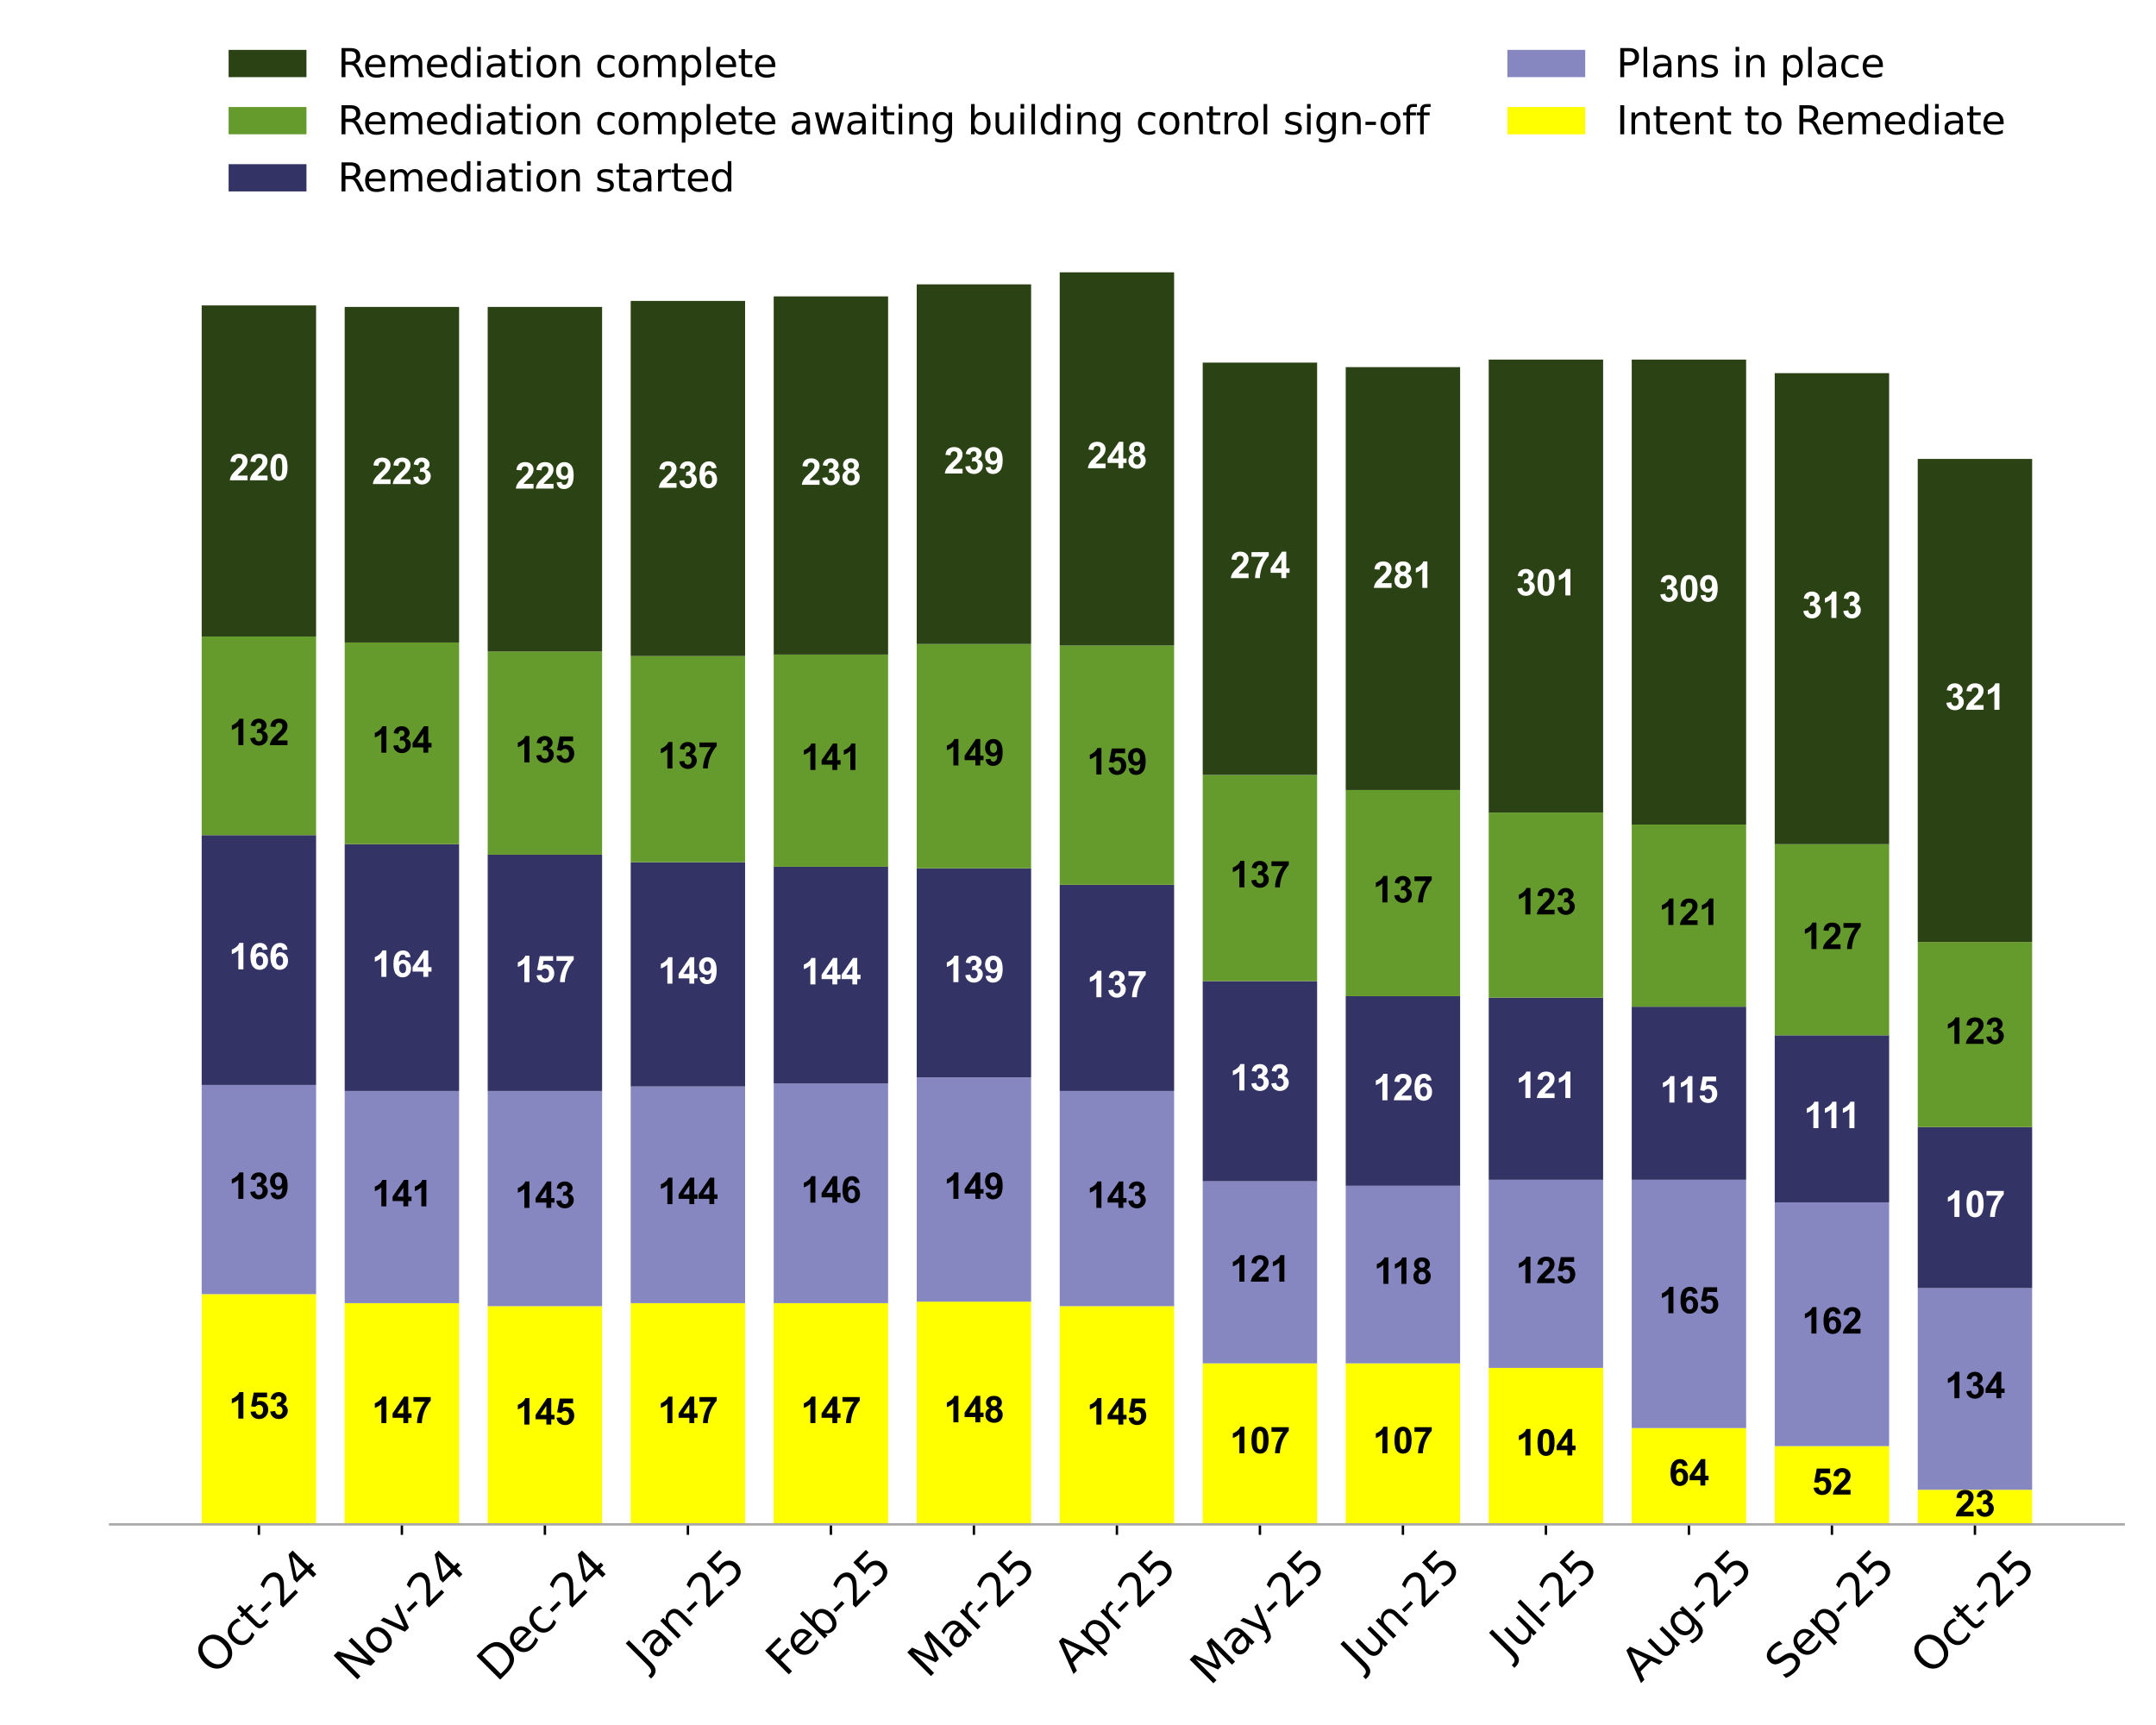 <?xml version="1.0" encoding="utf-8" standalone="no"?>
<!DOCTYPE svg PUBLIC "-//W3C//DTD SVG 1.1//EN"
  "http://www.w3.org/Graphics/SVG/1.1/DTD/svg11.dtd">
<svg xmlns:xlink="http://www.w3.org/1999/xlink" width="720pt" height="576pt" viewBox="0 0 720 576" xmlns="http://www.w3.org/2000/svg" version="1.1">
 <defs>
  <style type="text/css">*{stroke-linejoin: round; stroke-linecap: butt}</style>
 </defs>
 <g id="figure_1">
  <g id="patch_1">
   <path d="M 0 576 
L 720 576 
L 720 0 
L 0 0 
z
" style="fill: #ffffff"/>
  </g>
  <g id="axes_1">
   <g id="patch_2">
    <path d="M 36.79 509.007 
L 709.2 509.007 
L 709.2 70.027 
L 36.79 70.027 
z
" style="fill: #ffffff"/>
   </g>
   <g id="patch_3">
    <path d="M 67.354 509.007 
L 105.559 509.007 
L 105.559 432.125 
L 67.354 432.125 
z
" clip-path="url(#p59e37aa71d)" style="fill: #ffff00"/>
   </g>
   <g id="patch_4">
    <path d="M 115.11 509.007 
L 153.316 509.007 
L 153.316 435.14 
L 115.11 435.14 
z
" clip-path="url(#p59e37aa71d)" style="fill: #ffff00"/>
   </g>
   <g id="patch_5">
    <path d="M 162.867 509.007 
L 201.072 509.007 
L 201.072 436.145 
L 162.867 436.145 
z
" clip-path="url(#p59e37aa71d)" style="fill: #ffff00"/>
   </g>
   <g id="patch_6">
    <path d="M 210.623 509.007 
L 248.828 509.007 
L 248.828 435.14 
L 210.623 435.14 
z
" clip-path="url(#p59e37aa71d)" style="fill: #ffff00"/>
   </g>
   <g id="patch_7">
    <path d="M 258.38 509.007 
L 296.585 509.007 
L 296.585 435.14 
L 258.38 435.14 
z
" clip-path="url(#p59e37aa71d)" style="fill: #ffff00"/>
   </g>
   <g id="patch_8">
    <path d="M 306.136 509.007 
L 344.341 509.007 
L 344.341 434.637 
L 306.136 434.637 
z
" clip-path="url(#p59e37aa71d)" style="fill: #ffff00"/>
   </g>
   <g id="patch_9">
    <path d="M 353.892 509.007 
L 392.098 509.007 
L 392.098 436.145 
L 353.892 436.145 
z
" clip-path="url(#p59e37aa71d)" style="fill: #ffff00"/>
   </g>
   <g id="patch_10">
    <path d="M 401.649 509.007 
L 439.854 509.007 
L 439.854 455.24 
L 401.649 455.24 
z
" clip-path="url(#p59e37aa71d)" style="fill: #ffff00"/>
   </g>
   <g id="patch_11">
    <path d="M 449.405 509.007 
L 487.61 509.007 
L 487.61 455.24 
L 449.405 455.24 
z
" clip-path="url(#p59e37aa71d)" style="fill: #ffff00"/>
   </g>
   <g id="patch_12">
    <path d="M 497.162 509.007 
L 535.367 509.007 
L 535.367 456.747 
L 497.162 456.747 
z
" clip-path="url(#p59e37aa71d)" style="fill: #ffff00"/>
   </g>
   <g id="patch_13">
    <path d="M 544.918 509.007 
L 583.123 509.007 
L 583.123 476.847 
L 544.918 476.847 
z
" clip-path="url(#p59e37aa71d)" style="fill: #ffff00"/>
   </g>
   <g id="patch_14">
    <path d="M 592.674 509.007 
L 630.88 509.007 
L 630.88 482.877 
L 592.674 482.877 
z
" clip-path="url(#p59e37aa71d)" style="fill: #ffff00"/>
   </g>
   <g id="patch_15">
    <path d="M 640.431 509.007 
L 678.636 509.007 
L 678.636 497.449 
L 640.431 497.449 
z
" clip-path="url(#p59e37aa71d)" style="fill: #ffff00"/>
   </g>
   <g id="patch_16">
    <path d="M 67.354 432.125 
L 105.559 432.125 
L 105.559 362.278 
L 67.354 362.278 
z
" clip-path="url(#p59e37aa71d)" style="fill: #8687c1"/>
   </g>
   <g id="patch_17">
    <path d="M 115.11 435.14 
L 153.316 435.14 
L 153.316 364.288 
L 115.11 364.288 
z
" clip-path="url(#p59e37aa71d)" style="fill: #8687c1"/>
   </g>
   <g id="patch_18">
    <path d="M 162.867 436.145 
L 201.072 436.145 
L 201.072 364.288 
L 162.867 364.288 
z
" clip-path="url(#p59e37aa71d)" style="fill: #8687c1"/>
   </g>
   <g id="patch_19">
    <path d="M 210.623 435.14 
L 248.828 435.14 
L 248.828 362.78 
L 210.623 362.78 
z
" clip-path="url(#p59e37aa71d)" style="fill: #8687c1"/>
   </g>
   <g id="patch_20">
    <path d="M 258.38 435.14 
L 296.585 435.14 
L 296.585 361.775 
L 258.38 361.775 
z
" clip-path="url(#p59e37aa71d)" style="fill: #8687c1"/>
   </g>
   <g id="patch_21">
    <path d="M 306.136 434.637 
L 344.341 434.637 
L 344.341 359.766 
L 306.136 359.766 
z
" clip-path="url(#p59e37aa71d)" style="fill: #8687c1"/>
   </g>
   <g id="patch_22">
    <path d="M 353.892 436.145 
L 392.098 436.145 
L 392.098 364.288 
L 353.892 364.288 
z
" clip-path="url(#p59e37aa71d)" style="fill: #8687c1"/>
   </g>
   <g id="patch_23">
    <path d="M 401.649 455.24 
L 439.854 455.24 
L 439.854 394.438 
L 401.649 394.438 
z
" clip-path="url(#p59e37aa71d)" style="fill: #8687c1"/>
   </g>
   <g id="patch_24">
    <path d="M 449.405 455.24 
L 487.61 455.24 
L 487.61 395.945 
L 449.405 395.945 
z
" clip-path="url(#p59e37aa71d)" style="fill: #8687c1"/>
   </g>
   <g id="patch_25">
    <path d="M 497.162 456.747 
L 535.367 456.747 
L 535.367 393.935 
L 497.162 393.935 
z
" clip-path="url(#p59e37aa71d)" style="fill: #8687c1"/>
   </g>
   <g id="patch_26">
    <path d="M 544.918 476.847 
L 583.123 476.847 
L 583.123 393.935 
L 544.918 393.935 
z
" clip-path="url(#p59e37aa71d)" style="fill: #8687c1"/>
   </g>
   <g id="patch_27">
    <path d="M 592.674 482.877 
L 630.88 482.877 
L 630.88 401.473 
L 592.674 401.473 
z
" clip-path="url(#p59e37aa71d)" style="fill: #8687c1"/>
   </g>
   <g id="patch_28">
    <path d="M 640.431 497.449 
L 678.636 497.449 
L 678.636 430.115 
L 640.431 430.115 
z
" clip-path="url(#p59e37aa71d)" style="fill: #8687c1"/>
   </g>
   <g id="patch_29">
    <path d="M 67.354 362.278 
L 105.559 362.278 
L 105.559 278.864 
L 67.354 278.864 
z
" clip-path="url(#p59e37aa71d)" style="fill: #333366"/>
   </g>
   <g id="patch_30">
    <path d="M 115.11 364.288 
L 153.316 364.288 
L 153.316 281.879 
L 115.11 281.879 
z
" clip-path="url(#p59e37aa71d)" style="fill: #333366"/>
   </g>
   <g id="patch_31">
    <path d="M 162.867 364.288 
L 201.072 364.288 
L 201.072 285.396 
L 162.867 285.396 
z
" clip-path="url(#p59e37aa71d)" style="fill: #333366"/>
   </g>
   <g id="patch_32">
    <path d="M 210.623 362.78 
L 248.828 362.78 
L 248.828 287.909 
L 210.623 287.909 
z
" clip-path="url(#p59e37aa71d)" style="fill: #333366"/>
   </g>
   <g id="patch_33">
    <path d="M 258.38 361.775 
L 296.585 361.775 
L 296.585 289.416 
L 258.38 289.416 
z
" clip-path="url(#p59e37aa71d)" style="fill: #333366"/>
   </g>
   <g id="patch_34">
    <path d="M 306.136 359.766 
L 344.341 359.766 
L 344.341 289.919 
L 306.136 289.919 
z
" clip-path="url(#p59e37aa71d)" style="fill: #333366"/>
   </g>
   <g id="patch_35">
    <path d="M 353.892 364.288 
L 392.098 364.288 
L 392.098 295.446 
L 353.892 295.446 
z
" clip-path="url(#p59e37aa71d)" style="fill: #333366"/>
   </g>
   <g id="patch_36">
    <path d="M 401.649 394.438 
L 439.854 394.438 
L 439.854 327.606 
L 401.649 327.606 
z
" clip-path="url(#p59e37aa71d)" style="fill: #333366"/>
   </g>
   <g id="patch_37">
    <path d="M 449.405 395.945 
L 487.61 395.945 
L 487.61 332.631 
L 449.405 332.631 
z
" clip-path="url(#p59e37aa71d)" style="fill: #333366"/>
   </g>
   <g id="patch_38">
    <path d="M 497.162 393.935 
L 535.367 393.935 
L 535.367 333.133 
L 497.162 333.133 
z
" clip-path="url(#p59e37aa71d)" style="fill: #333366"/>
   </g>
   <g id="patch_39">
    <path d="M 544.918 393.935 
L 583.123 393.935 
L 583.123 336.148 
L 544.918 336.148 
z
" clip-path="url(#p59e37aa71d)" style="fill: #333366"/>
   </g>
   <g id="patch_40">
    <path d="M 592.674 401.473 
L 630.88 401.473 
L 630.88 345.696 
L 592.674 345.696 
z
" clip-path="url(#p59e37aa71d)" style="fill: #333366"/>
   </g>
   <g id="patch_41">
    <path d="M 640.431 430.115 
L 678.636 430.115 
L 678.636 376.348 
L 640.431 376.348 
z
" clip-path="url(#p59e37aa71d)" style="fill: #333366"/>
   </g>
   <g id="patch_42">
    <path d="M 67.354 278.864 
L 105.559 278.864 
L 105.559 212.534 
L 67.354 212.534 
z
" clip-path="url(#p59e37aa71d)" style="fill: #659b2c"/>
   </g>
   <g id="patch_43">
    <path d="M 115.11 281.879 
L 153.316 281.879 
L 153.316 214.544 
L 115.11 214.544 
z
" clip-path="url(#p59e37aa71d)" style="fill: #659b2c"/>
   </g>
   <g id="patch_44">
    <path d="M 162.867 285.396 
L 201.072 285.396 
L 201.072 217.559 
L 162.867 217.559 
z
" clip-path="url(#p59e37aa71d)" style="fill: #659b2c"/>
   </g>
   <g id="patch_45">
    <path d="M 210.623 287.909 
L 248.828 287.909 
L 248.828 219.067 
L 210.623 219.067 
z
" clip-path="url(#p59e37aa71d)" style="fill: #659b2c"/>
   </g>
   <g id="patch_46">
    <path d="M 258.38 289.416 
L 296.585 289.416 
L 296.585 218.564 
L 258.38 218.564 
z
" clip-path="url(#p59e37aa71d)" style="fill: #659b2c"/>
   </g>
   <g id="patch_47">
    <path d="M 306.136 289.919 
L 344.341 289.919 
L 344.341 215.047 
L 306.136 215.047 
z
" clip-path="url(#p59e37aa71d)" style="fill: #659b2c"/>
   </g>
   <g id="patch_48">
    <path d="M 353.892 295.446 
L 392.098 295.446 
L 392.098 215.549 
L 353.892 215.549 
z
" clip-path="url(#p59e37aa71d)" style="fill: #659b2c"/>
   </g>
   <g id="patch_49">
    <path d="M 401.649 327.606 
L 439.854 327.606 
L 439.854 258.764 
L 401.649 258.764 
z
" clip-path="url(#p59e37aa71d)" style="fill: #659b2c"/>
   </g>
   <g id="patch_50">
    <path d="M 449.405 332.631 
L 487.61 332.631 
L 487.61 263.789 
L 449.405 263.789 
z
" clip-path="url(#p59e37aa71d)" style="fill: #659b2c"/>
   </g>
   <g id="patch_51">
    <path d="M 497.162 333.133 
L 535.367 333.133 
L 535.367 271.326 
L 497.162 271.326 
z
" clip-path="url(#p59e37aa71d)" style="fill: #659b2c"/>
   </g>
   <g id="patch_52">
    <path d="M 544.918 336.148 
L 583.123 336.148 
L 583.123 275.346 
L 544.918 275.346 
z
" clip-path="url(#p59e37aa71d)" style="fill: #659b2c"/>
   </g>
   <g id="patch_53">
    <path d="M 592.674 345.696 
L 630.88 345.696 
L 630.88 281.879 
L 592.674 281.879 
z
" clip-path="url(#p59e37aa71d)" style="fill: #659b2c"/>
   </g>
   <g id="patch_54">
    <path d="M 640.431 376.348 
L 678.636 376.348 
L 678.636 314.541 
L 640.431 314.541 
z
" clip-path="url(#p59e37aa71d)" style="fill: #659b2c"/>
   </g>
   <g id="patch_55">
    <path d="M 67.354 212.534 
L 105.559 212.534 
L 105.559 101.985 
L 67.354 101.985 
z
" clip-path="url(#p59e37aa71d)" style="fill: #2b4215"/>
   </g>
   <g id="patch_56">
    <path d="M 115.11 214.544 
L 153.316 214.544 
L 153.316 102.488 
L 115.11 102.488 
z
" clip-path="url(#p59e37aa71d)" style="fill: #2b4215"/>
   </g>
   <g id="patch_57">
    <path d="M 162.867 217.559 
L 201.072 217.559 
L 201.072 102.488 
L 162.867 102.488 
z
" clip-path="url(#p59e37aa71d)" style="fill: #2b4215"/>
   </g>
   <g id="patch_58">
    <path d="M 210.623 219.067 
L 248.828 219.067 
L 248.828 100.478 
L 210.623 100.478 
z
" clip-path="url(#p59e37aa71d)" style="fill: #2b4215"/>
   </g>
   <g id="patch_59">
    <path d="M 258.38 218.564 
L 296.585 218.564 
L 296.585 98.971 
L 258.38 98.971 
z
" clip-path="url(#p59e37aa71d)" style="fill: #2b4215"/>
   </g>
   <g id="patch_60">
    <path d="M 306.136 215.047 
L 344.341 215.047 
L 344.341 94.951 
L 306.136 94.951 
z
" clip-path="url(#p59e37aa71d)" style="fill: #2b4215"/>
   </g>
   <g id="patch_61">
    <path d="M 353.892 215.549 
L 392.098 215.549 
L 392.098 90.931 
L 353.892 90.931 
z
" clip-path="url(#p59e37aa71d)" style="fill: #2b4215"/>
   </g>
   <g id="patch_62">
    <path d="M 401.649 258.764 
L 439.854 258.764 
L 439.854 121.08 
L 401.649 121.08 
z
" clip-path="url(#p59e37aa71d)" style="fill: #2b4215"/>
   </g>
   <g id="patch_63">
    <path d="M 449.405 263.789 
L 487.61 263.789 
L 487.61 122.588 
L 449.405 122.588 
z
" clip-path="url(#p59e37aa71d)" style="fill: #2b4215"/>
   </g>
   <g id="patch_64">
    <path d="M 497.162 271.326 
L 535.367 271.326 
L 535.367 120.075 
L 497.162 120.075 
z
" clip-path="url(#p59e37aa71d)" style="fill: #2b4215"/>
   </g>
   <g id="patch_65">
    <path d="M 544.918 275.346 
L 583.123 275.346 
L 583.123 120.075 
L 544.918 120.075 
z
" clip-path="url(#p59e37aa71d)" style="fill: #2b4215"/>
   </g>
   <g id="patch_66">
    <path d="M 592.674 281.879 
L 630.88 281.879 
L 630.88 124.598 
L 592.674 124.598 
z
" clip-path="url(#p59e37aa71d)" style="fill: #2b4215"/>
   </g>
   <g id="patch_67">
    <path d="M 640.431 314.541 
L 678.636 314.541 
L 678.636 153.24 
L 640.431 153.24 
z
" clip-path="url(#p59e37aa71d)" style="fill: #2b4215"/>
   </g>
   <g id="matplotlib.axis_1">
    <g id="xtick_1">
     <g id="line2d_1">
      <defs>
       <path id="m2727e25127" d="M 0 0 
L 0 3.5 
" style="stroke: #000000; stroke-width: 0.8"/>
      </defs>
      <g>
       <use xlink:href="#m2727e25127" x="86.457" y="509.007" style="stroke: #000000; stroke-width: 0.8"/>
      </g>
     </g>
     <g id="text_1">
      <!-- Oct-24 -->
      <g transform="translate(71.552 559.729) rotate(-45) scale(0.15 -0.15)">
       <defs>
        <path id="DejaVuSans-4f" d="M 2522 4238 
Q 1834 4238 1429 3725 
Q 1025 3213 1025 2328 
Q 1025 1447 1429 934 
Q 1834 422 2522 422 
Q 3209 422 3611 934 
Q 4013 1447 4013 2328 
Q 4013 3213 3611 3725 
Q 3209 4238 2522 4238 
z
M 2522 4750 
Q 3503 4750 4090 4092 
Q 4678 3434 4678 2328 
Q 4678 1225 4090 567 
Q 3503 -91 2522 -91 
Q 1538 -91 948 565 
Q 359 1222 359 2328 
Q 359 3434 948 4092 
Q 1538 4750 2522 4750 
z
" transform="scale(0.016)"/>
        <path id="DejaVuSans-63" d="M 3122 3366 
L 3122 2828 
Q 2878 2963 2633 3030 
Q 2388 3097 2138 3097 
Q 1578 3097 1268 2742 
Q 959 2388 959 1747 
Q 959 1106 1268 751 
Q 1578 397 2138 397 
Q 2388 397 2633 464 
Q 2878 531 3122 666 
L 3122 134 
Q 2881 22 2623 -34 
Q 2366 -91 2075 -91 
Q 1284 -91 818 406 
Q 353 903 353 1747 
Q 353 2603 823 3093 
Q 1294 3584 2113 3584 
Q 2378 3584 2631 3529 
Q 2884 3475 3122 3366 
z
" transform="scale(0.016)"/>
        <path id="DejaVuSans-74" d="M 1172 4494 
L 1172 3500 
L 2356 3500 
L 2356 3053 
L 1172 3053 
L 1172 1153 
Q 1172 725 1289 603 
Q 1406 481 1766 481 
L 2356 481 
L 2356 0 
L 1766 0 
Q 1100 0 847 248 
Q 594 497 594 1153 
L 594 3053 
L 172 3053 
L 172 3500 
L 594 3500 
L 594 4494 
L 1172 4494 
z
" transform="scale(0.016)"/>
        <path id="DejaVuSans-2d" d="M 313 2009 
L 1997 2009 
L 1997 1497 
L 313 1497 
L 313 2009 
z
" transform="scale(0.016)"/>
        <path id="DejaVuSans-32" d="M 1228 531 
L 3431 531 
L 3431 0 
L 469 0 
L 469 531 
Q 828 903 1448 1529 
Q 2069 2156 2228 2338 
Q 2531 2678 2651 2914 
Q 2772 3150 2772 3378 
Q 2772 3750 2511 3984 
Q 2250 4219 1831 4219 
Q 1534 4219 1204 4116 
Q 875 4013 500 3803 
L 500 4441 
Q 881 4594 1212 4672 
Q 1544 4750 1819 4750 
Q 2544 4750 2975 4387 
Q 3406 4025 3406 3419 
Q 3406 3131 3298 2873 
Q 3191 2616 2906 2266 
Q 2828 2175 2409 1742 
Q 1991 1309 1228 531 
z
" transform="scale(0.016)"/>
        <path id="DejaVuSans-34" d="M 2419 4116 
L 825 1625 
L 2419 1625 
L 2419 4116 
z
M 2253 4666 
L 3047 4666 
L 3047 1625 
L 3713 1625 
L 3713 1100 
L 3047 1100 
L 3047 0 
L 2419 0 
L 2419 1100 
L 313 1100 
L 313 1709 
L 2253 4666 
z
" transform="scale(0.016)"/>
       </defs>
       <use xlink:href="#DejaVuSans-4f"/>
       <use xlink:href="#DejaVuSans-63" transform="translate(78.711 0)"/>
       <use xlink:href="#DejaVuSans-74" transform="translate(133.691 0)"/>
       <use xlink:href="#DejaVuSans-2d" transform="translate(172.9 0)"/>
       <use xlink:href="#DejaVuSans-32" transform="translate(208.984 0)"/>
       <use xlink:href="#DejaVuSans-34" transform="translate(272.607 0)"/>
      </g>
     </g>
    </g>
    <g id="xtick_2">
     <g id="line2d_2">
      <g>
       <use xlink:href="#m2727e25127" x="134.213" y="509.007" style="stroke: #000000; stroke-width: 0.8"/>
      </g>
     </g>
     <g id="text_2">
      <!-- Nov-24 -->
      <g transform="translate(118.266 561.814) rotate(-45) scale(0.15 -0.15)">
       <defs>
        <path id="DejaVuSans-4e" d="M 628 4666 
L 1478 4666 
L 3547 763 
L 3547 4666 
L 4159 4666 
L 4159 0 
L 3309 0 
L 1241 3903 
L 1241 0 
L 628 0 
L 628 4666 
z
" transform="scale(0.016)"/>
        <path id="DejaVuSans-6f" d="M 1959 3097 
Q 1497 3097 1228 2736 
Q 959 2375 959 1747 
Q 959 1119 1226 758 
Q 1494 397 1959 397 
Q 2419 397 2687 759 
Q 2956 1122 2956 1747 
Q 2956 2369 2687 2733 
Q 2419 3097 1959 3097 
z
M 1959 3584 
Q 2709 3584 3137 3096 
Q 3566 2609 3566 1747 
Q 3566 888 3137 398 
Q 2709 -91 1959 -91 
Q 1206 -91 779 398 
Q 353 888 353 1747 
Q 353 2609 779 3096 
Q 1206 3584 1959 3584 
z
" transform="scale(0.016)"/>
        <path id="DejaVuSans-76" d="M 191 3500 
L 800 3500 
L 1894 563 
L 2988 3500 
L 3597 3500 
L 2284 0 
L 1503 0 
L 191 3500 
z
" transform="scale(0.016)"/>
       </defs>
       <use xlink:href="#DejaVuSans-4e"/>
       <use xlink:href="#DejaVuSans-6f" transform="translate(74.805 0)"/>
       <use xlink:href="#DejaVuSans-76" transform="translate(135.986 0)"/>
       <use xlink:href="#DejaVuSans-2d" transform="translate(192.541 0)"/>
       <use xlink:href="#DejaVuSans-32" transform="translate(228.625 0)"/>
       <use xlink:href="#DejaVuSans-34" transform="translate(292.248 0)"/>
      </g>
     </g>
    </g>
    <g id="xtick_3">
     <g id="line2d_3">
      <g>
       <use xlink:href="#m2727e25127" x="181.969" y="509.007" style="stroke: #000000; stroke-width: 0.8"/>
      </g>
     </g>
     <g id="text_3">
      <!-- Dec-24 -->
      <g transform="translate(165.972 561.915) rotate(-45) scale(0.15 -0.15)">
       <defs>
        <path id="DejaVuSans-44" d="M 1259 4147 
L 1259 519 
L 2022 519 
Q 2988 519 3436 956 
Q 3884 1394 3884 2338 
Q 3884 3275 3436 3711 
Q 2988 4147 2022 4147 
L 1259 4147 
z
M 628 4666 
L 1925 4666 
Q 3281 4666 3915 4102 
Q 4550 3538 4550 2338 
Q 4550 1131 3912 565 
Q 3275 0 1925 0 
L 628 0 
L 628 4666 
z
" transform="scale(0.016)"/>
        <path id="DejaVuSans-65" d="M 3597 1894 
L 3597 1613 
L 953 1613 
Q 991 1019 1311 708 
Q 1631 397 2203 397 
Q 2534 397 2845 478 
Q 3156 559 3463 722 
L 3463 178 
Q 3153 47 2828 -22 
Q 2503 -91 2169 -91 
Q 1331 -91 842 396 
Q 353 884 353 1716 
Q 353 2575 817 3079 
Q 1281 3584 2069 3584 
Q 2775 3584 3186 3129 
Q 3597 2675 3597 1894 
z
M 3022 2063 
Q 3016 2534 2758 2815 
Q 2500 3097 2075 3097 
Q 1594 3097 1305 2825 
Q 1016 2553 972 2059 
L 3022 2063 
z
" transform="scale(0.016)"/>
       </defs>
       <use xlink:href="#DejaVuSans-44"/>
       <use xlink:href="#DejaVuSans-65" transform="translate(77.002 0)"/>
       <use xlink:href="#DejaVuSans-63" transform="translate(138.525 0)"/>
       <use xlink:href="#DejaVuSans-2d" transform="translate(193.506 0)"/>
       <use xlink:href="#DejaVuSans-32" transform="translate(229.59 0)"/>
       <use xlink:href="#DejaVuSans-34" transform="translate(293.213 0)"/>
      </g>
     </g>
    </g>
    <g id="xtick_4">
     <g id="line2d_4">
      <g>
       <use xlink:href="#m2727e25127" x="229.726" y="509.007" style="stroke: #000000; stroke-width: 0.8"/>
      </g>
     </g>
     <g id="text_4">
      <!-- Jan-25 -->
      <g transform="translate(215.815 557.74) rotate(-45) scale(0.15 -0.15)">
       <defs>
        <path id="DejaVuSans-4a" d="M 628 4666 
L 1259 4666 
L 1259 325 
Q 1259 -519 939 -900 
Q 619 -1281 -91 -1281 
L -331 -1281 
L -331 -750 
L -134 -750 
Q 284 -750 456 -515 
Q 628 -281 628 325 
L 628 4666 
z
" transform="scale(0.016)"/>
        <path id="DejaVuSans-61" d="M 2194 1759 
Q 1497 1759 1228 1600 
Q 959 1441 959 1056 
Q 959 750 1161 570 
Q 1363 391 1709 391 
Q 2188 391 2477 730 
Q 2766 1069 2766 1631 
L 2766 1759 
L 2194 1759 
z
M 3341 1997 
L 3341 0 
L 2766 0 
L 2766 531 
Q 2569 213 2275 61 
Q 1981 -91 1556 -91 
Q 1019 -91 701 211 
Q 384 513 384 1019 
Q 384 1609 779 1909 
Q 1175 2209 1959 2209 
L 2766 2209 
L 2766 2266 
Q 2766 2663 2505 2880 
Q 2244 3097 1772 3097 
Q 1472 3097 1187 3025 
Q 903 2953 641 2809 
L 641 3341 
Q 956 3463 1253 3523 
Q 1550 3584 1831 3584 
Q 2591 3584 2966 3190 
Q 3341 2797 3341 1997 
z
" transform="scale(0.016)"/>
        <path id="DejaVuSans-6e" d="M 3513 2113 
L 3513 0 
L 2938 0 
L 2938 2094 
Q 2938 2591 2744 2837 
Q 2550 3084 2163 3084 
Q 1697 3084 1428 2787 
Q 1159 2491 1159 1978 
L 1159 0 
L 581 0 
L 581 3500 
L 1159 3500 
L 1159 2956 
Q 1366 3272 1645 3428 
Q 1925 3584 2291 3584 
Q 2894 3584 3203 3211 
Q 3513 2838 3513 2113 
z
" transform="scale(0.016)"/>
        <path id="DejaVuSans-35" d="M 691 4666 
L 3169 4666 
L 3169 4134 
L 1269 4134 
L 1269 2991 
Q 1406 3038 1543 3061 
Q 1681 3084 1819 3084 
Q 2600 3084 3056 2656 
Q 3513 2228 3513 1497 
Q 3513 744 3044 326 
Q 2575 -91 1722 -91 
Q 1428 -91 1123 -41 
Q 819 9 494 109 
L 494 744 
Q 775 591 1075 516 
Q 1375 441 1709 441 
Q 2250 441 2565 725 
Q 2881 1009 2881 1497 
Q 2881 1984 2565 2268 
Q 2250 2553 1709 2553 
Q 1456 2553 1204 2497 
Q 953 2441 691 2322 
L 691 4666 
z
" transform="scale(0.016)"/>
       </defs>
       <use xlink:href="#DejaVuSans-4a"/>
       <use xlink:href="#DejaVuSans-61" transform="translate(29.492 0)"/>
       <use xlink:href="#DejaVuSans-6e" transform="translate(90.771 0)"/>
       <use xlink:href="#DejaVuSans-2d" transform="translate(154.15 0)"/>
       <use xlink:href="#DejaVuSans-32" transform="translate(190.234 0)"/>
       <use xlink:href="#DejaVuSans-35" transform="translate(253.857 0)"/>
      </g>
     </g>
    </g>
    <g id="xtick_5">
     <g id="line2d_5">
      <g>
       <use xlink:href="#m2727e25127" x="277.482" y="509.007" style="stroke: #000000; stroke-width: 0.8"/>
      </g>
     </g>
     <g id="text_5">
      <!-- Feb-25 -->
      <g transform="translate(262.359 560.167) rotate(-45) scale(0.15 -0.15)">
       <defs>
        <path id="DejaVuSans-46" d="M 628 4666 
L 3309 4666 
L 3309 4134 
L 1259 4134 
L 1259 2759 
L 3109 2759 
L 3109 2228 
L 1259 2228 
L 1259 0 
L 628 0 
L 628 4666 
z
" transform="scale(0.016)"/>
        <path id="DejaVuSans-62" d="M 3116 1747 
Q 3116 2381 2855 2742 
Q 2594 3103 2138 3103 
Q 1681 3103 1420 2742 
Q 1159 2381 1159 1747 
Q 1159 1113 1420 752 
Q 1681 391 2138 391 
Q 2594 391 2855 752 
Q 3116 1113 3116 1747 
z
M 1159 2969 
Q 1341 3281 1617 3432 
Q 1894 3584 2278 3584 
Q 2916 3584 3314 3078 
Q 3713 2572 3713 1747 
Q 3713 922 3314 415 
Q 2916 -91 2278 -91 
Q 1894 -91 1617 61 
Q 1341 213 1159 525 
L 1159 0 
L 581 0 
L 581 4863 
L 1159 4863 
L 1159 2969 
z
" transform="scale(0.016)"/>
       </defs>
       <use xlink:href="#DejaVuSans-46"/>
       <use xlink:href="#DejaVuSans-65" transform="translate(52.02 0)"/>
       <use xlink:href="#DejaVuSans-62" transform="translate(113.543 0)"/>
       <use xlink:href="#DejaVuSans-2d" transform="translate(177.02 0)"/>
       <use xlink:href="#DejaVuSans-32" transform="translate(213.104 0)"/>
       <use xlink:href="#DejaVuSans-35" transform="translate(276.727 0)"/>
      </g>
     </g>
    </g>
    <g id="xtick_6">
     <g id="line2d_6">
      <g>
       <use xlink:href="#m2727e25127" x="325.239" y="509.007" style="stroke: #000000; stroke-width: 0.8"/>
      </g>
     </g>
     <g id="text_6">
      <!-- Mar-25 -->
      <g transform="translate(309.836 560.725) rotate(-45) scale(0.15 -0.15)">
       <defs>
        <path id="DejaVuSans-4d" d="M 628 4666 
L 1569 4666 
L 2759 1491 
L 3956 4666 
L 4897 4666 
L 4897 0 
L 4281 0 
L 4281 4097 
L 3078 897 
L 2444 897 
L 1241 4097 
L 1241 0 
L 628 0 
L 628 4666 
z
" transform="scale(0.016)"/>
        <path id="DejaVuSans-72" d="M 2631 2963 
Q 2534 3019 2420 3045 
Q 2306 3072 2169 3072 
Q 1681 3072 1420 2755 
Q 1159 2438 1159 1844 
L 1159 0 
L 581 0 
L 581 3500 
L 1159 3500 
L 1159 2956 
Q 1341 3275 1631 3429 
Q 1922 3584 2338 3584 
Q 2397 3584 2469 3576 
Q 2541 3569 2628 3553 
L 2631 2963 
z
" transform="scale(0.016)"/>
       </defs>
       <use xlink:href="#DejaVuSans-4d"/>
       <use xlink:href="#DejaVuSans-61" transform="translate(86.279 0)"/>
       <use xlink:href="#DejaVuSans-72" transform="translate(147.559 0)"/>
       <use xlink:href="#DejaVuSans-2d" transform="translate(182.297 0)"/>
       <use xlink:href="#DejaVuSans-32" transform="translate(218.381 0)"/>
       <use xlink:href="#DejaVuSans-35" transform="translate(282.004 0)"/>
      </g>
     </g>
    </g>
    <g id="xtick_7">
     <g id="line2d_7">
      <g>
       <use xlink:href="#m2727e25127" x="372.995" y="509.007" style="stroke: #000000; stroke-width: 0.8"/>
      </g>
     </g>
     <g id="text_7">
      <!-- Apr-25 -->
      <g transform="translate(358.423 559.063) rotate(-45) scale(0.15 -0.15)">
       <defs>
        <path id="DejaVuSans-41" d="M 2188 4044 
L 1331 1722 
L 3047 1722 
L 2188 4044 
z
M 1831 4666 
L 2547 4666 
L 4325 0 
L 3669 0 
L 3244 1197 
L 1141 1197 
L 716 0 
L 50 0 
L 1831 4666 
z
" transform="scale(0.016)"/>
        <path id="DejaVuSans-70" d="M 1159 525 
L 1159 -1331 
L 581 -1331 
L 581 3500 
L 1159 3500 
L 1159 2969 
Q 1341 3281 1617 3432 
Q 1894 3584 2278 3584 
Q 2916 3584 3314 3078 
Q 3713 2572 3713 1747 
Q 3713 922 3314 415 
Q 2916 -91 2278 -91 
Q 1894 -91 1617 61 
Q 1341 213 1159 525 
z
M 3116 1747 
Q 3116 2381 2855 2742 
Q 2594 3103 2138 3103 
Q 1681 3103 1420 2742 
Q 1159 2381 1159 1747 
Q 1159 1113 1420 752 
Q 1681 391 2138 391 
Q 2594 391 2855 752 
Q 3116 1113 3116 1747 
z
" transform="scale(0.016)"/>
       </defs>
       <use xlink:href="#DejaVuSans-41"/>
       <use xlink:href="#DejaVuSans-70" transform="translate(68.408 0)"/>
       <use xlink:href="#DejaVuSans-72" transform="translate(131.885 0)"/>
       <use xlink:href="#DejaVuSans-2d" transform="translate(166.623 0)"/>
       <use xlink:href="#DejaVuSans-32" transform="translate(202.707 0)"/>
       <use xlink:href="#DejaVuSans-35" transform="translate(266.33 0)"/>
      </g>
     </g>
    </g>
    <g id="xtick_8">
     <g id="line2d_8">
      <g>
       <use xlink:href="#m2727e25127" x="420.751" y="509.007" style="stroke: #000000; stroke-width: 0.8"/>
      </g>
     </g>
     <g id="text_8">
      <!-- May-25 -->
      <g transform="translate(404.145 563.133) rotate(-45) scale(0.15 -0.15)">
       <defs>
        <path id="DejaVuSans-79" d="M 2059 -325 
Q 1816 -950 1584 -1140 
Q 1353 -1331 966 -1331 
L 506 -1331 
L 506 -850 
L 844 -850 
Q 1081 -850 1212 -737 
Q 1344 -625 1503 -206 
L 1606 56 
L 191 3500 
L 800 3500 
L 1894 763 
L 2988 3500 
L 3597 3500 
L 2059 -325 
z
" transform="scale(0.016)"/>
       </defs>
       <use xlink:href="#DejaVuSans-4d"/>
       <use xlink:href="#DejaVuSans-61" transform="translate(86.279 0)"/>
       <use xlink:href="#DejaVuSans-79" transform="translate(147.559 0)"/>
       <use xlink:href="#DejaVuSans-2d" transform="translate(204.988 0)"/>
       <use xlink:href="#DejaVuSans-32" transform="translate(241.072 0)"/>
       <use xlink:href="#DejaVuSans-35" transform="translate(304.695 0)"/>
      </g>
     </g>
    </g>
    <g id="xtick_9">
     <g id="line2d_9">
      <g>
       <use xlink:href="#m2727e25127" x="468.508" y="509.007" style="stroke: #000000; stroke-width: 0.8"/>
      </g>
     </g>
     <g id="text_9">
      <!-- Jun-25 -->
      <g transform="translate(454.486 557.962) rotate(-45) scale(0.15 -0.15)">
       <defs>
        <path id="DejaVuSans-75" d="M 544 1381 
L 544 3500 
L 1119 3500 
L 1119 1403 
Q 1119 906 1312 657 
Q 1506 409 1894 409 
Q 2359 409 2629 706 
Q 2900 1003 2900 1516 
L 2900 3500 
L 3475 3500 
L 3475 0 
L 2900 0 
L 2900 538 
Q 2691 219 2414 64 
Q 2138 -91 1772 -91 
Q 1169 -91 856 284 
Q 544 659 544 1381 
z
M 1991 3584 
L 1991 3584 
z
" transform="scale(0.016)"/>
       </defs>
       <use xlink:href="#DejaVuSans-4a"/>
       <use xlink:href="#DejaVuSans-75" transform="translate(29.492 0)"/>
       <use xlink:href="#DejaVuSans-6e" transform="translate(92.871 0)"/>
       <use xlink:href="#DejaVuSans-2d" transform="translate(156.25 0)"/>
       <use xlink:href="#DejaVuSans-32" transform="translate(192.334 0)"/>
       <use xlink:href="#DejaVuSans-35" transform="translate(255.957 0)"/>
      </g>
     </g>
    </g>
    <g id="xtick_10">
     <g id="line2d_10">
      <g>
       <use xlink:href="#m2727e25127" x="516.264" y="509.007" style="stroke: #000000; stroke-width: 0.8"/>
      </g>
     </g>
     <g id="text_10">
      <!-- Jul-25 -->
      <g transform="translate(504.13 554.187) rotate(-45) scale(0.15 -0.15)">
       <defs>
        <path id="DejaVuSans-6c" d="M 603 4863 
L 1178 4863 
L 1178 0 
L 603 0 
L 603 4863 
z
" transform="scale(0.016)"/>
       </defs>
       <use xlink:href="#DejaVuSans-4a"/>
       <use xlink:href="#DejaVuSans-75" transform="translate(29.492 0)"/>
       <use xlink:href="#DejaVuSans-6c" transform="translate(92.871 0)"/>
       <use xlink:href="#DejaVuSans-2d" transform="translate(120.654 0)"/>
       <use xlink:href="#DejaVuSans-32" transform="translate(156.738 0)"/>
       <use xlink:href="#DejaVuSans-35" transform="translate(220.361 0)"/>
      </g>
     </g>
    </g>
    <g id="xtick_11">
     <g id="line2d_11">
      <g>
       <use xlink:href="#m2727e25127" x="564.021" y="509.007" style="stroke: #000000; stroke-width: 0.8"/>
      </g>
     </g>
     <g id="text_11">
      <!-- Aug-25 -->
      <g transform="translate(547.93 562.101) rotate(-45) scale(0.15 -0.15)">
       <defs>
        <path id="DejaVuSans-67" d="M 2906 1791 
Q 2906 2416 2648 2759 
Q 2391 3103 1925 3103 
Q 1463 3103 1205 2759 
Q 947 2416 947 1791 
Q 947 1169 1205 825 
Q 1463 481 1925 481 
Q 2391 481 2648 825 
Q 2906 1169 2906 1791 
z
M 3481 434 
Q 3481 -459 3084 -895 
Q 2688 -1331 1869 -1331 
Q 1566 -1331 1297 -1286 
Q 1028 -1241 775 -1147 
L 775 -588 
Q 1028 -725 1275 -790 
Q 1522 -856 1778 -856 
Q 2344 -856 2625 -561 
Q 2906 -266 2906 331 
L 2906 616 
Q 2728 306 2450 153 
Q 2172 0 1784 0 
Q 1141 0 747 490 
Q 353 981 353 1791 
Q 353 2603 747 3093 
Q 1141 3584 1784 3584 
Q 2172 3584 2450 3431 
Q 2728 3278 2906 2969 
L 2906 3500 
L 3481 3500 
L 3481 434 
z
" transform="scale(0.016)"/>
       </defs>
       <use xlink:href="#DejaVuSans-41"/>
       <use xlink:href="#DejaVuSans-75" transform="translate(68.408 0)"/>
       <use xlink:href="#DejaVuSans-67" transform="translate(131.787 0)"/>
       <use xlink:href="#DejaVuSans-2d" transform="translate(195.264 0)"/>
       <use xlink:href="#DejaVuSans-32" transform="translate(231.348 0)"/>
       <use xlink:href="#DejaVuSans-35" transform="translate(294.971 0)"/>
      </g>
     </g>
    </g>
    <g id="xtick_12">
     <g id="line2d_12">
      <g>
       <use xlink:href="#m2727e25127" x="611.777" y="509.007" style="stroke: #000000; stroke-width: 0.8"/>
      </g>
     </g>
     <g id="text_12">
      <!-- Sep-25 -->
      <g transform="translate(596.045 561.383) rotate(-45) scale(0.15 -0.15)">
       <defs>
        <path id="DejaVuSans-53" d="M 3425 4513 
L 3425 3897 
Q 3066 4069 2747 4153 
Q 2428 4238 2131 4238 
Q 1616 4238 1336 4038 
Q 1056 3838 1056 3469 
Q 1056 3159 1242 3001 
Q 1428 2844 1947 2747 
L 2328 2669 
Q 3034 2534 3370 2195 
Q 3706 1856 3706 1288 
Q 3706 609 3251 259 
Q 2797 -91 1919 -91 
Q 1588 -91 1214 -16 
Q 841 59 441 206 
L 441 856 
Q 825 641 1194 531 
Q 1563 422 1919 422 
Q 2459 422 2753 634 
Q 3047 847 3047 1241 
Q 3047 1584 2836 1778 
Q 2625 1972 2144 2069 
L 1759 2144 
Q 1053 2284 737 2584 
Q 422 2884 422 3419 
Q 422 4038 858 4394 
Q 1294 4750 2059 4750 
Q 2388 4750 2728 4690 
Q 3069 4631 3425 4513 
z
" transform="scale(0.016)"/>
       </defs>
       <use xlink:href="#DejaVuSans-53"/>
       <use xlink:href="#DejaVuSans-65" transform="translate(63.477 0)"/>
       <use xlink:href="#DejaVuSans-70" transform="translate(125 0)"/>
       <use xlink:href="#DejaVuSans-2d" transform="translate(188.477 0)"/>
       <use xlink:href="#DejaVuSans-32" transform="translate(224.561 0)"/>
       <use xlink:href="#DejaVuSans-35" transform="translate(288.184 0)"/>
      </g>
     </g>
    </g>
    <g id="xtick_13">
     <g id="line2d_13">
      <g>
       <use xlink:href="#m2727e25127" x="659.533" y="509.007" style="stroke: #000000; stroke-width: 0.8"/>
      </g>
     </g>
     <g id="text_13">
      <!-- Oct-25 -->
      <g transform="translate(644.629 559.729) rotate(-45) scale(0.15 -0.15)">
       <use xlink:href="#DejaVuSans-4f"/>
       <use xlink:href="#DejaVuSans-63" transform="translate(78.711 0)"/>
       <use xlink:href="#DejaVuSans-74" transform="translate(133.691 0)"/>
       <use xlink:href="#DejaVuSans-2d" transform="translate(172.9 0)"/>
       <use xlink:href="#DejaVuSans-32" transform="translate(208.984 0)"/>
       <use xlink:href="#DejaVuSans-35" transform="translate(272.607 0)"/>
      </g>
     </g>
    </g>
   </g>
   <g id="matplotlib.axis_2">
    <g id="ytick_1">
     <g id="line2d_14">
      <defs>
       <path id="med91e28924" d="M 0 0 
L -3.5 0 
" style="stroke: #000000; stroke-opacity: 0; stroke-width: 0.8"/>
      </defs>
      <g>
       <use xlink:href="#med91e28924" x="36.79" y="509.007" style="fill-opacity: 0; stroke: #000000; stroke-opacity: 0; stroke-width: 0.8"/>
      </g>
     </g>
     <g id="text_14">
      <!-- 0 -->
      <g style="opacity: 0" transform="translate(23.427 512.806) scale(0.1 -0.1)">
       <defs>
        <path id="DejaVuSans-30" d="M 2034 4250 
Q 1547 4250 1301 3770 
Q 1056 3291 1056 2328 
Q 1056 1369 1301 889 
Q 1547 409 2034 409 
Q 2525 409 2770 889 
Q 3016 1369 3016 2328 
Q 3016 3291 2770 3770 
Q 2525 4250 2034 4250 
z
M 2034 4750 
Q 2819 4750 3233 4129 
Q 3647 3509 3647 2328 
Q 3647 1150 3233 529 
Q 2819 -91 2034 -91 
Q 1250 -91 836 529 
Q 422 1150 422 2328 
Q 422 3509 836 4129 
Q 1250 4750 2034 4750 
z
" transform="scale(0.016)"/>
       </defs>
       <use xlink:href="#DejaVuSans-30"/>
      </g>
     </g>
    </g>
    <g id="ytick_2">
     <g id="line2d_15">
      <g>
       <use xlink:href="#med91e28924" x="36.79" y="458.757" style="fill-opacity: 0; stroke: #000000; stroke-opacity: 0; stroke-width: 0.8"/>
      </g>
     </g>
     <g id="text_15">
      <!-- 100 -->
      <g style="opacity: 0" transform="translate(10.703 462.556) scale(0.1 -0.1)">
       <defs>
        <path id="DejaVuSans-31" d="M 794 531 
L 1825 531 
L 1825 4091 
L 703 3866 
L 703 4441 
L 1819 4666 
L 2450 4666 
L 2450 531 
L 3481 531 
L 3481 0 
L 794 0 
L 794 531 
z
" transform="scale(0.016)"/>
       </defs>
       <use xlink:href="#DejaVuSans-31"/>
       <use xlink:href="#DejaVuSans-30" transform="translate(63.623 0)"/>
       <use xlink:href="#DejaVuSans-30" transform="translate(127.246 0)"/>
      </g>
     </g>
    </g>
    <g id="ytick_3">
     <g id="line2d_16">
      <g>
       <use xlink:href="#med91e28924" x="36.79" y="408.508" style="fill-opacity: 0; stroke: #000000; stroke-opacity: 0; stroke-width: 0.8"/>
      </g>
     </g>
     <g id="text_16">
      <!-- 200 -->
      <g style="opacity: 0" transform="translate(10.703 412.307) scale(0.1 -0.1)">
       <use xlink:href="#DejaVuSans-32"/>
       <use xlink:href="#DejaVuSans-30" transform="translate(63.623 0)"/>
       <use xlink:href="#DejaVuSans-30" transform="translate(127.246 0)"/>
      </g>
     </g>
    </g>
    <g id="ytick_4">
     <g id="line2d_17">
      <g>
       <use xlink:href="#med91e28924" x="36.79" y="358.258" style="fill-opacity: 0; stroke: #000000; stroke-opacity: 0; stroke-width: 0.8"/>
      </g>
     </g>
     <g id="text_17">
      <!-- 300 -->
      <g style="opacity: 0" transform="translate(10.703 362.057) scale(0.1 -0.1)">
       <defs>
        <path id="DejaVuSans-33" d="M 2597 2516 
Q 3050 2419 3304 2112 
Q 3559 1806 3559 1356 
Q 3559 666 3084 287 
Q 2609 -91 1734 -91 
Q 1441 -91 1130 -33 
Q 819 25 488 141 
L 488 750 
Q 750 597 1062 519 
Q 1375 441 1716 441 
Q 2309 441 2620 675 
Q 2931 909 2931 1356 
Q 2931 1769 2642 2001 
Q 2353 2234 1838 2234 
L 1294 2234 
L 1294 2753 
L 1863 2753 
Q 2328 2753 2575 2939 
Q 2822 3125 2822 3475 
Q 2822 3834 2567 4026 
Q 2313 4219 1838 4219 
Q 1578 4219 1281 4162 
Q 984 4106 628 3988 
L 628 4550 
Q 988 4650 1302 4700 
Q 1616 4750 1894 4750 
Q 2613 4750 3031 4423 
Q 3450 4097 3450 3541 
Q 3450 3153 3228 2886 
Q 3006 2619 2597 2516 
z
" transform="scale(0.016)"/>
       </defs>
       <use xlink:href="#DejaVuSans-33"/>
       <use xlink:href="#DejaVuSans-30" transform="translate(63.623 0)"/>
       <use xlink:href="#DejaVuSans-30" transform="translate(127.246 0)"/>
      </g>
     </g>
    </g>
    <g id="ytick_5">
     <g id="line2d_18">
      <g>
       <use xlink:href="#med91e28924" x="36.79" y="308.009" style="fill-opacity: 0; stroke: #000000; stroke-opacity: 0; stroke-width: 0.8"/>
      </g>
     </g>
     <g id="text_18">
      <!-- 400 -->
      <g style="opacity: 0" transform="translate(10.703 311.808) scale(0.1 -0.1)">
       <use xlink:href="#DejaVuSans-34"/>
       <use xlink:href="#DejaVuSans-30" transform="translate(63.623 0)"/>
       <use xlink:href="#DejaVuSans-30" transform="translate(127.246 0)"/>
      </g>
     </g>
    </g>
    <g id="ytick_6">
     <g id="line2d_19">
      <g>
       <use xlink:href="#med91e28924" x="36.79" y="257.759" style="fill-opacity: 0; stroke: #000000; stroke-opacity: 0; stroke-width: 0.8"/>
      </g>
     </g>
     <g id="text_19">
      <!-- 500 -->
      <g style="opacity: 0" transform="translate(10.703 261.558) scale(0.1 -0.1)">
       <use xlink:href="#DejaVuSans-35"/>
       <use xlink:href="#DejaVuSans-30" transform="translate(63.623 0)"/>
       <use xlink:href="#DejaVuSans-30" transform="translate(127.246 0)"/>
      </g>
     </g>
    </g>
    <g id="ytick_7">
     <g id="line2d_20">
      <g>
       <use xlink:href="#med91e28924" x="36.79" y="207.509" style="fill-opacity: 0; stroke: #000000; stroke-opacity: 0; stroke-width: 0.8"/>
      </g>
     </g>
     <g id="text_20">
      <!-- 600 -->
      <g style="opacity: 0" transform="translate(10.703 211.309) scale(0.1 -0.1)">
       <defs>
        <path id="DejaVuSans-36" d="M 2113 2584 
Q 1688 2584 1439 2293 
Q 1191 2003 1191 1497 
Q 1191 994 1439 701 
Q 1688 409 2113 409 
Q 2538 409 2786 701 
Q 3034 994 3034 1497 
Q 3034 2003 2786 2293 
Q 2538 2584 2113 2584 
z
M 3366 4563 
L 3366 3988 
Q 3128 4100 2886 4159 
Q 2644 4219 2406 4219 
Q 1781 4219 1451 3797 
Q 1122 3375 1075 2522 
Q 1259 2794 1537 2939 
Q 1816 3084 2150 3084 
Q 2853 3084 3261 2657 
Q 3669 2231 3669 1497 
Q 3669 778 3244 343 
Q 2819 -91 2113 -91 
Q 1303 -91 875 529 
Q 447 1150 447 2328 
Q 447 3434 972 4092 
Q 1497 4750 2381 4750 
Q 2619 4750 2861 4703 
Q 3103 4656 3366 4563 
z
" transform="scale(0.016)"/>
       </defs>
       <use xlink:href="#DejaVuSans-36"/>
       <use xlink:href="#DejaVuSans-30" transform="translate(63.623 0)"/>
       <use xlink:href="#DejaVuSans-30" transform="translate(127.246 0)"/>
      </g>
     </g>
    </g>
    <g id="ytick_8">
     <g id="line2d_21">
      <g>
       <use xlink:href="#med91e28924" x="36.79" y="157.26" style="fill-opacity: 0; stroke: #000000; stroke-opacity: 0; stroke-width: 0.8"/>
      </g>
     </g>
     <g id="text_21">
      <!-- 700 -->
      <g style="opacity: 0" transform="translate(10.703 161.059) scale(0.1 -0.1)">
       <defs>
        <path id="DejaVuSans-37" d="M 525 4666 
L 3525 4666 
L 3525 4397 
L 1831 0 
L 1172 0 
L 2766 4134 
L 525 4134 
L 525 4666 
z
" transform="scale(0.016)"/>
       </defs>
       <use xlink:href="#DejaVuSans-37"/>
       <use xlink:href="#DejaVuSans-30" transform="translate(63.623 0)"/>
       <use xlink:href="#DejaVuSans-30" transform="translate(127.246 0)"/>
      </g>
     </g>
    </g>
    <g id="ytick_9">
     <g id="line2d_22">
      <g>
       <use xlink:href="#med91e28924" x="36.79" y="107.01" style="fill-opacity: 0; stroke: #000000; stroke-opacity: 0; stroke-width: 0.8"/>
      </g>
     </g>
     <g id="text_22">
      <!-- 800 -->
      <g style="opacity: 0" transform="translate(10.703 110.81) scale(0.1 -0.1)">
       <defs>
        <path id="DejaVuSans-38" d="M 2034 2216 
Q 1584 2216 1326 1975 
Q 1069 1734 1069 1313 
Q 1069 891 1326 650 
Q 1584 409 2034 409 
Q 2484 409 2743 651 
Q 3003 894 3003 1313 
Q 3003 1734 2745 1975 
Q 2488 2216 2034 2216 
z
M 1403 2484 
Q 997 2584 770 2862 
Q 544 3141 544 3541 
Q 544 4100 942 4425 
Q 1341 4750 2034 4750 
Q 2731 4750 3128 4425 
Q 3525 4100 3525 3541 
Q 3525 3141 3298 2862 
Q 3072 2584 2669 2484 
Q 3125 2378 3379 2068 
Q 3634 1759 3634 1313 
Q 3634 634 3220 271 
Q 2806 -91 2034 -91 
Q 1263 -91 848 271 
Q 434 634 434 1313 
Q 434 1759 690 2068 
Q 947 2378 1403 2484 
z
M 1172 3481 
Q 1172 3119 1398 2916 
Q 1625 2713 2034 2713 
Q 2441 2713 2670 2916 
Q 2900 3119 2900 3481 
Q 2900 3844 2670 4047 
Q 2441 4250 2034 4250 
Q 1625 4250 1398 4047 
Q 1172 3844 1172 3481 
z
" transform="scale(0.016)"/>
       </defs>
       <use xlink:href="#DejaVuSans-38"/>
       <use xlink:href="#DejaVuSans-30" transform="translate(63.623 0)"/>
       <use xlink:href="#DejaVuSans-30" transform="translate(127.246 0)"/>
      </g>
     </g>
    </g>
   </g>
   <g id="patch_68">
    <path d="M 36.79 509.007 
L 36.79 70.027 
" style="fill: none"/>
   </g>
   <g id="patch_69">
    <path d="M 709.2 509.007 
L 709.2 70.027 
" style="fill: none"/>
   </g>
   <g id="patch_70">
    <path d="M 36.79 509.007 
L 709.2 509.007 
" style="fill: none; stroke: #a9a9a9; stroke-width: 0.8; stroke-linejoin: miter; stroke-linecap: square"/>
   </g>
   <g id="patch_71">
    <path d="M 36.79 70.027 
L 709.2 70.027 
" style="fill: none"/>
   </g>
   <g id="text_23">
    <!-- 153 -->
    <g transform="translate(76.447 473.676) scale(0.12 -0.12)">
     <defs>
      <path id="Arial-BoldMT-31" d="M 2519 0 
L 1641 0 
L 1641 3309 
Q 1159 2859 506 2644 
L 506 3441 
Q 850 3553 1253 3867 
Q 1656 4181 1806 4600 
L 2519 4600 
L 2519 0 
z
" transform="scale(0.016)"/>
      <path id="Arial-BoldMT-35" d="M 284 1178 
L 1159 1269 
Q 1197 972 1381 798 
Q 1566 625 1806 625 
Q 2081 625 2272 848 
Q 2463 1072 2463 1522 
Q 2463 1944 2273 2155 
Q 2084 2366 1781 2366 
Q 1403 2366 1103 2031 
L 391 2134 
L 841 4519 
L 3163 4519 
L 3163 3697 
L 1506 3697 
L 1369 2919 
Q 1663 3066 1969 3066 
Q 2553 3066 2959 2641 
Q 3366 2216 3366 1538 
Q 3366 972 3038 528 
Q 2591 -78 1797 -78 
Q 1163 -78 763 262 
Q 363 603 284 1178 
z
" transform="scale(0.016)"/>
      <path id="Arial-BoldMT-33" d="M 241 1216 
L 1091 1319 
Q 1131 994 1309 822 
Q 1488 650 1741 650 
Q 2013 650 2198 856 
Q 2384 1063 2384 1413 
Q 2384 1744 2206 1937 
Q 2028 2131 1772 2131 
Q 1603 2131 1369 2066 
L 1466 2781 
Q 1822 2772 2009 2936 
Q 2197 3100 2197 3372 
Q 2197 3603 2059 3740 
Q 1922 3878 1694 3878 
Q 1469 3878 1309 3722 
Q 1150 3566 1116 3266 
L 306 3403 
Q 391 3819 561 4067 
Q 731 4316 1036 4458 
Q 1341 4600 1719 4600 
Q 2366 4600 2756 4188 
Q 3078 3850 3078 3425 
Q 3078 2822 2419 2463 
Q 2813 2378 3048 2084 
Q 3284 1791 3284 1375 
Q 3284 772 2843 347 
Q 2403 -78 1747 -78 
Q 1125 -78 715 280 
Q 306 638 241 1216 
z
" transform="scale(0.016)"/>
     </defs>
     <use xlink:href="#Arial-BoldMT-31"/>
     <use xlink:href="#Arial-BoldMT-35" transform="translate(55.615 0)"/>
     <use xlink:href="#Arial-BoldMT-33" transform="translate(111.23 0)"/>
    </g>
   </g>
   <g id="text_24">
    <!-- 147 -->
    <g transform="translate(124.203 475.184) scale(0.12 -0.12)">
     <defs>
      <path id="Arial-BoldMT-34" d="M 1994 0 
L 1994 922 
L 119 922 
L 119 1691 
L 2106 4600 
L 2844 4600 
L 2844 1694 
L 3413 1694 
L 3413 922 
L 2844 922 
L 2844 0 
L 1994 0 
z
M 1994 1694 
L 1994 3259 
L 941 1694 
L 1994 1694 
z
" transform="scale(0.016)"/>
      <path id="Arial-BoldMT-37" d="M 272 3703 
L 272 4519 
L 3275 4519 
L 3275 3881 
Q 2903 3516 2518 2831 
Q 2134 2147 1932 1376 
Q 1731 606 1734 0 
L 888 0 
Q 909 950 1279 1937 
Q 1650 2925 2269 3703 
L 272 3703 
z
" transform="scale(0.016)"/>
     </defs>
     <use xlink:href="#Arial-BoldMT-31"/>
     <use xlink:href="#Arial-BoldMT-34" transform="translate(55.615 0)"/>
     <use xlink:href="#Arial-BoldMT-37" transform="translate(111.23 0)"/>
    </g>
   </g>
   <g id="text_25">
    <!-- 145 -->
    <g transform="translate(171.96 475.686) scale(0.12 -0.12)">
     <use xlink:href="#Arial-BoldMT-31"/>
     <use xlink:href="#Arial-BoldMT-34" transform="translate(55.615 0)"/>
     <use xlink:href="#Arial-BoldMT-35" transform="translate(111.23 0)"/>
    </g>
   </g>
   <g id="text_26">
    <!-- 147 -->
    <g transform="translate(219.716 475.184) scale(0.12 -0.12)">
     <use xlink:href="#Arial-BoldMT-31"/>
     <use xlink:href="#Arial-BoldMT-34" transform="translate(55.615 0)"/>
     <use xlink:href="#Arial-BoldMT-37" transform="translate(111.23 0)"/>
    </g>
   </g>
   <g id="text_27">
    <!-- 147 -->
    <g transform="translate(267.473 475.184) scale(0.12 -0.12)">
     <use xlink:href="#Arial-BoldMT-31"/>
     <use xlink:href="#Arial-BoldMT-34" transform="translate(55.615 0)"/>
     <use xlink:href="#Arial-BoldMT-37" transform="translate(111.23 0)"/>
    </g>
   </g>
   <g id="text_28">
    <!-- 148 -->
    <g transform="translate(315.229 474.933) scale(0.12 -0.12)">
     <defs>
      <path id="Arial-BoldMT-38" d="M 1025 2472 
Q 684 2616 529 2867 
Q 375 3119 375 3419 
Q 375 3931 733 4265 
Q 1091 4600 1750 4600 
Q 2403 4600 2764 4265 
Q 3125 3931 3125 3419 
Q 3125 3100 2959 2851 
Q 2794 2603 2494 2472 
Q 2875 2319 3073 2025 
Q 3272 1731 3272 1347 
Q 3272 713 2867 316 
Q 2463 -81 1791 -81 
Q 1166 -81 750 247 
Q 259 634 259 1309 
Q 259 1681 443 1992 
Q 628 2303 1025 2472 
z
M 1206 3356 
Q 1206 3094 1354 2947 
Q 1503 2800 1750 2800 
Q 2000 2800 2150 2948 
Q 2300 3097 2300 3359 
Q 2300 3606 2151 3754 
Q 2003 3903 1759 3903 
Q 1506 3903 1356 3753 
Q 1206 3603 1206 3356 
z
M 1125 1394 
Q 1125 1031 1311 828 
Q 1497 625 1775 625 
Q 2047 625 2225 820 
Q 2403 1016 2403 1384 
Q 2403 1706 2222 1901 
Q 2041 2097 1763 2097 
Q 1441 2097 1283 1875 
Q 1125 1653 1125 1394 
z
" transform="scale(0.016)"/>
     </defs>
     <use xlink:href="#Arial-BoldMT-31"/>
     <use xlink:href="#Arial-BoldMT-34" transform="translate(55.615 0)"/>
     <use xlink:href="#Arial-BoldMT-38" transform="translate(111.23 0)"/>
    </g>
   </g>
   <g id="text_29">
    <!-- 145 -->
    <g transform="translate(362.985 475.686) scale(0.12 -0.12)">
     <use xlink:href="#Arial-BoldMT-31"/>
     <use xlink:href="#Arial-BoldMT-34" transform="translate(55.615 0)"/>
     <use xlink:href="#Arial-BoldMT-35" transform="translate(111.23 0)"/>
    </g>
   </g>
   <g id="text_30">
    <!-- 107 -->
    <g transform="translate(410.742 485.234) scale(0.12 -0.12)">
     <defs>
      <path id="Arial-BoldMT-30" d="M 1756 4600 
Q 2422 4600 2797 4125 
Q 3244 3563 3244 2259 
Q 3244 959 2794 391 
Q 2422 -78 1756 -78 
Q 1088 -78 678 436 
Q 269 950 269 2269 
Q 269 3563 719 4131 
Q 1091 4600 1756 4600 
z
M 1756 3872 
Q 1597 3872 1472 3770 
Q 1347 3669 1278 3406 
Q 1188 3066 1188 2259 
Q 1188 1453 1269 1151 
Q 1350 850 1473 750 
Q 1597 650 1756 650 
Q 1916 650 2041 751 
Q 2166 853 2234 1116 
Q 2325 1453 2325 2259 
Q 2325 3066 2244 3367 
Q 2163 3669 2039 3770 
Q 1916 3872 1756 3872 
z
" transform="scale(0.016)"/>
     </defs>
     <use xlink:href="#Arial-BoldMT-31"/>
     <use xlink:href="#Arial-BoldMT-30" transform="translate(55.615 0)"/>
     <use xlink:href="#Arial-BoldMT-37" transform="translate(111.23 0)"/>
    </g>
   </g>
   <g id="text_31">
    <!-- 107 -->
    <g transform="translate(458.498 485.234) scale(0.12 -0.12)">
     <use xlink:href="#Arial-BoldMT-31"/>
     <use xlink:href="#Arial-BoldMT-30" transform="translate(55.615 0)"/>
     <use xlink:href="#Arial-BoldMT-37" transform="translate(111.23 0)"/>
    </g>
   </g>
   <g id="text_32">
    <!-- 104 -->
    <g transform="translate(506.254 485.987) scale(0.12 -0.12)">
     <use xlink:href="#Arial-BoldMT-31"/>
     <use xlink:href="#Arial-BoldMT-30" transform="translate(55.615 0)"/>
     <use xlink:href="#Arial-BoldMT-34" transform="translate(111.23 0)"/>
    </g>
   </g>
   <g id="text_33">
    <!-- 64 -->
    <g transform="translate(557.347 496.037) scale(0.12 -0.12)">
     <defs>
      <path id="Arial-BoldMT-36" d="M 3247 3459 
L 2397 3366 
Q 2366 3628 2234 3753 
Q 2103 3878 1894 3878 
Q 1616 3878 1423 3628 
Q 1231 3378 1181 2588 
Q 1509 2975 1997 2975 
Q 2547 2975 2939 2556 
Q 3331 2138 3331 1475 
Q 3331 772 2918 347 
Q 2506 -78 1859 -78 
Q 1166 -78 719 461 
Q 272 1000 272 2228 
Q 272 3488 737 4044 
Q 1203 4600 1947 4600 
Q 2469 4600 2811 4308 
Q 3153 4016 3247 3459 
z
M 1256 1544 
Q 1256 1116 1453 883 
Q 1650 650 1903 650 
Q 2147 650 2309 840 
Q 2472 1031 2472 1466 
Q 2472 1913 2297 2120 
Q 2122 2328 1859 2328 
Q 1606 2328 1431 2129 
Q 1256 1931 1256 1544 
z
" transform="scale(0.016)"/>
     </defs>
     <use xlink:href="#Arial-BoldMT-36"/>
     <use xlink:href="#Arial-BoldMT-34" transform="translate(55.615 0)"/>
    </g>
   </g>
   <g id="text_34">
    <!-- 52 -->
    <g transform="translate(605.104 499.052) scale(0.12 -0.12)">
     <defs>
      <path id="Arial-BoldMT-32" d="M 3238 816 
L 3238 0 
L 159 0 
Q 209 463 459 877 
Q 709 1291 1447 1975 
Q 2041 2528 2175 2725 
Q 2356 2997 2356 3263 
Q 2356 3556 2198 3714 
Q 2041 3872 1763 3872 
Q 1488 3872 1325 3706 
Q 1163 3541 1138 3156 
L 263 3244 
Q 341 3969 753 4284 
Q 1166 4600 1784 4600 
Q 2463 4600 2850 4234 
Q 3238 3869 3238 3325 
Q 3238 3016 3127 2736 
Q 3016 2456 2775 2150 
Q 2616 1947 2200 1565 
Q 1784 1184 1673 1059 
Q 1563 934 1494 816 
L 3238 816 
z
" transform="scale(0.016)"/>
     </defs>
     <use xlink:href="#Arial-BoldMT-35"/>
     <use xlink:href="#Arial-BoldMT-32" transform="translate(55.615 0)"/>
    </g>
   </g>
   <g id="text_35">
    <!-- 23 -->
    <g transform="translate(652.86 506.339) scale(0.12 -0.12)">
     <use xlink:href="#Arial-BoldMT-32"/>
     <use xlink:href="#Arial-BoldMT-33" transform="translate(55.615 0)"/>
    </g>
   </g>
   <g id="text_36">
    <!-- 139 -->
    <g transform="translate(76.447 400.312) scale(0.12 -0.12)">
     <defs>
      <path id="Arial-BoldMT-39" d="M 291 1059 
L 1141 1153 
Q 1172 894 1303 769 
Q 1434 644 1650 644 
Q 1922 644 2112 894 
Q 2303 1144 2356 1931 
Q 2025 1547 1528 1547 
Q 988 1547 595 1964 
Q 203 2381 203 3050 
Q 203 3747 617 4173 
Q 1031 4600 1672 4600 
Q 2369 4600 2816 4061 
Q 3263 3522 3263 2288 
Q 3263 1031 2797 475 
Q 2331 -81 1584 -81 
Q 1047 -81 715 205 
Q 384 491 291 1059 
z
M 2278 2978 
Q 2278 3403 2083 3637 
Q 1888 3872 1631 3872 
Q 1388 3872 1227 3680 
Q 1066 3488 1066 3050 
Q 1066 2606 1241 2398 
Q 1416 2191 1678 2191 
Q 1931 2191 2104 2391 
Q 2278 2591 2278 2978 
z
" transform="scale(0.016)"/>
     </defs>
     <use xlink:href="#Arial-BoldMT-31"/>
     <use xlink:href="#Arial-BoldMT-33" transform="translate(55.615 0)"/>
     <use xlink:href="#Arial-BoldMT-39" transform="translate(111.23 0)"/>
    </g>
   </g>
   <g id="text_37">
    <!-- 141 -->
    <g transform="translate(124.203 402.825) scale(0.12 -0.12)">
     <use xlink:href="#Arial-BoldMT-31"/>
     <use xlink:href="#Arial-BoldMT-34" transform="translate(55.615 0)"/>
     <use xlink:href="#Arial-BoldMT-31" transform="translate(111.23 0)"/>
    </g>
   </g>
   <g id="text_38">
    <!-- 143 -->
    <g transform="translate(171.96 403.327) scale(0.12 -0.12)">
     <use xlink:href="#Arial-BoldMT-31"/>
     <use xlink:href="#Arial-BoldMT-34" transform="translate(55.615 0)"/>
     <use xlink:href="#Arial-BoldMT-33" transform="translate(111.23 0)"/>
    </g>
   </g>
   <g id="text_39">
    <!-- 144 -->
    <g transform="translate(219.716 402.071) scale(0.12 -0.12)">
     <use xlink:href="#Arial-BoldMT-31"/>
     <use xlink:href="#Arial-BoldMT-34" transform="translate(55.615 0)"/>
     <use xlink:href="#Arial-BoldMT-34" transform="translate(111.23 0)"/>
    </g>
   </g>
   <g id="text_40">
    <!-- 146 -->
    <g transform="translate(267.473 401.568) scale(0.12 -0.12)">
     <use xlink:href="#Arial-BoldMT-31"/>
     <use xlink:href="#Arial-BoldMT-34" transform="translate(55.615 0)"/>
     <use xlink:href="#Arial-BoldMT-36" transform="translate(111.23 0)"/>
    </g>
   </g>
   <g id="text_41">
    <!-- 149 -->
    <g transform="translate(315.229 400.312) scale(0.12 -0.12)">
     <use xlink:href="#Arial-BoldMT-31"/>
     <use xlink:href="#Arial-BoldMT-34" transform="translate(55.615 0)"/>
     <use xlink:href="#Arial-BoldMT-39" transform="translate(111.23 0)"/>
    </g>
   </g>
   <g id="text_42">
    <!-- 143 -->
    <g transform="translate(362.985 403.327) scale(0.12 -0.12)">
     <use xlink:href="#Arial-BoldMT-31"/>
     <use xlink:href="#Arial-BoldMT-34" transform="translate(55.615 0)"/>
     <use xlink:href="#Arial-BoldMT-33" transform="translate(111.23 0)"/>
    </g>
   </g>
   <g id="text_43">
    <!-- 121 -->
    <g transform="translate(410.742 427.949) scale(0.12 -0.12)">
     <use xlink:href="#Arial-BoldMT-31"/>
     <use xlink:href="#Arial-BoldMT-32" transform="translate(55.615 0)"/>
     <use xlink:href="#Arial-BoldMT-31" transform="translate(111.23 0)"/>
    </g>
   </g>
   <g id="text_44">
    <!-- 118 -->
    <g transform="translate(458.828 428.703) scale(0.12 -0.12)">
     <use xlink:href="#Arial-BoldMT-31"/>
     <use xlink:href="#Arial-BoldMT-31" transform="translate(50.115 0)"/>
     <use xlink:href="#Arial-BoldMT-38" transform="translate(105.73 0)"/>
    </g>
   </g>
   <g id="text_45">
    <!-- 125 -->
    <g transform="translate(506.254 428.452) scale(0.12 -0.12)">
     <use xlink:href="#Arial-BoldMT-31"/>
     <use xlink:href="#Arial-BoldMT-32" transform="translate(55.615 0)"/>
     <use xlink:href="#Arial-BoldMT-35" transform="translate(111.23 0)"/>
    </g>
   </g>
   <g id="text_46">
    <!-- 165 -->
    <g transform="translate(554.011 438.502) scale(0.12 -0.12)">
     <use xlink:href="#Arial-BoldMT-31"/>
     <use xlink:href="#Arial-BoldMT-36" transform="translate(55.615 0)"/>
     <use xlink:href="#Arial-BoldMT-35" transform="translate(111.23 0)"/>
    </g>
   </g>
   <g id="text_47">
    <!-- 162 -->
    <g transform="translate(601.767 445.285) scale(0.12 -0.12)">
     <use xlink:href="#Arial-BoldMT-31"/>
     <use xlink:href="#Arial-BoldMT-36" transform="translate(55.615 0)"/>
     <use xlink:href="#Arial-BoldMT-32" transform="translate(111.23 0)"/>
    </g>
   </g>
   <g id="text_48">
    <!-- 134 -->
    <g transform="translate(649.524 466.893) scale(0.12 -0.12)">
     <use xlink:href="#Arial-BoldMT-31"/>
     <use xlink:href="#Arial-BoldMT-33" transform="translate(55.615 0)"/>
     <use xlink:href="#Arial-BoldMT-34" transform="translate(111.23 0)"/>
    </g>
   </g>
   <g id="text_49">
    <!-- 166 -->
    <g style="fill: #ffffff" transform="translate(76.447 323.682) scale(0.12 -0.12)">
     <use xlink:href="#Arial-BoldMT-31"/>
     <use xlink:href="#Arial-BoldMT-36" transform="translate(55.615 0)"/>
     <use xlink:href="#Arial-BoldMT-36" transform="translate(111.23 0)"/>
    </g>
   </g>
   <g id="text_50">
    <!-- 164 -->
    <g style="fill: #ffffff" transform="translate(124.203 326.194) scale(0.12 -0.12)">
     <use xlink:href="#Arial-BoldMT-31"/>
     <use xlink:href="#Arial-BoldMT-36" transform="translate(55.615 0)"/>
     <use xlink:href="#Arial-BoldMT-34" transform="translate(111.23 0)"/>
    </g>
   </g>
   <g id="text_51">
    <!-- 157 -->
    <g style="fill: #ffffff" transform="translate(171.96 327.953) scale(0.12 -0.12)">
     <use xlink:href="#Arial-BoldMT-31"/>
     <use xlink:href="#Arial-BoldMT-35" transform="translate(55.615 0)"/>
     <use xlink:href="#Arial-BoldMT-37" transform="translate(111.23 0)"/>
    </g>
   </g>
   <g id="text_52">
    <!-- 149 -->
    <g style="fill: #ffffff" transform="translate(219.716 328.455) scale(0.12 -0.12)">
     <use xlink:href="#Arial-BoldMT-31"/>
     <use xlink:href="#Arial-BoldMT-34" transform="translate(55.615 0)"/>
     <use xlink:href="#Arial-BoldMT-39" transform="translate(111.23 0)"/>
    </g>
   </g>
   <g id="text_53">
    <!-- 144 -->
    <g style="fill: #ffffff" transform="translate(267.473 328.706) scale(0.12 -0.12)">
     <use xlink:href="#Arial-BoldMT-31"/>
     <use xlink:href="#Arial-BoldMT-34" transform="translate(55.615 0)"/>
     <use xlink:href="#Arial-BoldMT-34" transform="translate(111.23 0)"/>
    </g>
   </g>
   <g id="text_54">
    <!-- 139 -->
    <g style="fill: #ffffff" transform="translate(315.229 327.953) scale(0.12 -0.12)">
     <use xlink:href="#Arial-BoldMT-31"/>
     <use xlink:href="#Arial-BoldMT-33" transform="translate(55.615 0)"/>
     <use xlink:href="#Arial-BoldMT-39" transform="translate(111.23 0)"/>
    </g>
   </g>
   <g id="text_55">
    <!-- 137 -->
    <g style="fill: #ffffff" transform="translate(362.985 332.978) scale(0.12 -0.12)">
     <use xlink:href="#Arial-BoldMT-31"/>
     <use xlink:href="#Arial-BoldMT-33" transform="translate(55.615 0)"/>
     <use xlink:href="#Arial-BoldMT-37" transform="translate(111.23 0)"/>
    </g>
   </g>
   <g id="text_56">
    <!-- 133 -->
    <g style="fill: #ffffff" transform="translate(410.742 364.132) scale(0.12 -0.12)">
     <use xlink:href="#Arial-BoldMT-31"/>
     <use xlink:href="#Arial-BoldMT-33" transform="translate(55.615 0)"/>
     <use xlink:href="#Arial-BoldMT-33" transform="translate(111.23 0)"/>
    </g>
   </g>
   <g id="text_57">
    <!-- 126 -->
    <g style="fill: #ffffff" transform="translate(458.498 367.399) scale(0.12 -0.12)">
     <use xlink:href="#Arial-BoldMT-31"/>
     <use xlink:href="#Arial-BoldMT-32" transform="translate(55.615 0)"/>
     <use xlink:href="#Arial-BoldMT-36" transform="translate(111.23 0)"/>
    </g>
   </g>
   <g id="text_58">
    <!-- 121 -->
    <g style="fill: #ffffff" transform="translate(506.254 366.645) scale(0.12 -0.12)">
     <use xlink:href="#Arial-BoldMT-31"/>
     <use xlink:href="#Arial-BoldMT-32" transform="translate(55.615 0)"/>
     <use xlink:href="#Arial-BoldMT-31" transform="translate(111.23 0)"/>
    </g>
   </g>
   <g id="text_59">
    <!-- 115 -->
    <g style="fill: #ffffff" transform="translate(554.341 368.152) scale(0.12 -0.12)">
     <use xlink:href="#Arial-BoldMT-31"/>
     <use xlink:href="#Arial-BoldMT-31" transform="translate(50.115 0)"/>
     <use xlink:href="#Arial-BoldMT-35" transform="translate(105.73 0)"/>
    </g>
   </g>
   <g id="text_60">
    <!-- 111 -->
    <g style="fill: #ffffff" transform="translate(602.427 376.695) scale(0.12 -0.12)">
     <use xlink:href="#Arial-BoldMT-31"/>
     <use xlink:href="#Arial-BoldMT-31" transform="translate(50.115 0)"/>
     <use xlink:href="#Arial-BoldMT-31" transform="translate(100.23 0)"/>
    </g>
   </g>
   <g id="text_61">
    <!-- 107 -->
    <g style="fill: #ffffff" transform="translate(649.524 406.342) scale(0.12 -0.12)">
     <use xlink:href="#Arial-BoldMT-31"/>
     <use xlink:href="#Arial-BoldMT-30" transform="translate(55.615 0)"/>
     <use xlink:href="#Arial-BoldMT-37" transform="translate(111.23 0)"/>
    </g>
   </g>
   <g id="text_62">
    <!-- 132 -->
    <g transform="translate(76.447 248.81) scale(0.12 -0.12)">
     <use xlink:href="#Arial-BoldMT-31"/>
     <use xlink:href="#Arial-BoldMT-33" transform="translate(55.615 0)"/>
     <use xlink:href="#Arial-BoldMT-32" transform="translate(111.23 0)"/>
    </g>
   </g>
   <g id="text_63">
    <!-- 134 -->
    <g transform="translate(124.203 251.322) scale(0.12 -0.12)">
     <use xlink:href="#Arial-BoldMT-31"/>
     <use xlink:href="#Arial-BoldMT-33" transform="translate(55.615 0)"/>
     <use xlink:href="#Arial-BoldMT-34" transform="translate(111.23 0)"/>
    </g>
   </g>
   <g id="text_64">
    <!-- 135 -->
    <g transform="translate(171.96 254.588) scale(0.12 -0.12)">
     <use xlink:href="#Arial-BoldMT-31"/>
     <use xlink:href="#Arial-BoldMT-33" transform="translate(55.615 0)"/>
     <use xlink:href="#Arial-BoldMT-35" transform="translate(111.23 0)"/>
    </g>
   </g>
   <g id="text_65">
    <!-- 137 -->
    <g transform="translate(219.716 256.598) scale(0.12 -0.12)">
     <use xlink:href="#Arial-BoldMT-31"/>
     <use xlink:href="#Arial-BoldMT-33" transform="translate(55.615 0)"/>
     <use xlink:href="#Arial-BoldMT-37" transform="translate(111.23 0)"/>
    </g>
   </g>
   <g id="text_66">
    <!-- 141 -->
    <g transform="translate(267.473 257.101) scale(0.12 -0.12)">
     <use xlink:href="#Arial-BoldMT-31"/>
     <use xlink:href="#Arial-BoldMT-34" transform="translate(55.615 0)"/>
     <use xlink:href="#Arial-BoldMT-31" transform="translate(111.23 0)"/>
    </g>
   </g>
   <g id="text_67">
    <!-- 149 -->
    <g transform="translate(315.229 255.593) scale(0.12 -0.12)">
     <use xlink:href="#Arial-BoldMT-31"/>
     <use xlink:href="#Arial-BoldMT-34" transform="translate(55.615 0)"/>
     <use xlink:href="#Arial-BoldMT-39" transform="translate(111.23 0)"/>
    </g>
   </g>
   <g id="text_68">
    <!-- 159 -->
    <g transform="translate(362.985 258.608) scale(0.12 -0.12)">
     <use xlink:href="#Arial-BoldMT-31"/>
     <use xlink:href="#Arial-BoldMT-35" transform="translate(55.615 0)"/>
     <use xlink:href="#Arial-BoldMT-39" transform="translate(111.23 0)"/>
    </g>
   </g>
   <g id="text_69">
    <!-- 137 -->
    <g transform="translate(410.742 296.296) scale(0.12 -0.12)">
     <use xlink:href="#Arial-BoldMT-31"/>
     <use xlink:href="#Arial-BoldMT-33" transform="translate(55.615 0)"/>
     <use xlink:href="#Arial-BoldMT-37" transform="translate(111.23 0)"/>
    </g>
   </g>
   <g id="text_70">
    <!-- 137 -->
    <g transform="translate(458.498 301.32) scale(0.12 -0.12)">
     <use xlink:href="#Arial-BoldMT-31"/>
     <use xlink:href="#Arial-BoldMT-33" transform="translate(55.615 0)"/>
     <use xlink:href="#Arial-BoldMT-37" transform="translate(111.23 0)"/>
    </g>
   </g>
   <g id="text_71">
    <!-- 123 -->
    <g transform="translate(506.254 305.34) scale(0.12 -0.12)">
     <use xlink:href="#Arial-BoldMT-31"/>
     <use xlink:href="#Arial-BoldMT-32" transform="translate(55.615 0)"/>
     <use xlink:href="#Arial-BoldMT-33" transform="translate(111.23 0)"/>
    </g>
   </g>
   <g id="text_72">
    <!-- 121 -->
    <g transform="translate(554.011 308.858) scale(0.12 -0.12)">
     <use xlink:href="#Arial-BoldMT-31"/>
     <use xlink:href="#Arial-BoldMT-32" transform="translate(55.615 0)"/>
     <use xlink:href="#Arial-BoldMT-31" transform="translate(111.23 0)"/>
    </g>
   </g>
   <g id="text_73">
    <!-- 127 -->
    <g transform="translate(601.767 316.898) scale(0.12 -0.12)">
     <use xlink:href="#Arial-BoldMT-31"/>
     <use xlink:href="#Arial-BoldMT-32" transform="translate(55.615 0)"/>
     <use xlink:href="#Arial-BoldMT-37" transform="translate(111.23 0)"/>
    </g>
   </g>
   <g id="text_74">
    <!-- 123 -->
    <g transform="translate(649.524 348.555) scale(0.12 -0.12)">
     <use xlink:href="#Arial-BoldMT-31"/>
     <use xlink:href="#Arial-BoldMT-32" transform="translate(55.615 0)"/>
     <use xlink:href="#Arial-BoldMT-33" transform="translate(111.23 0)"/>
    </g>
   </g>
   <g id="text_75">
    <!-- 220 -->
    <g style="fill: #ffffff" transform="translate(76.447 160.371) scale(0.12 -0.12)">
     <use xlink:href="#Arial-BoldMT-32"/>
     <use xlink:href="#Arial-BoldMT-32" transform="translate(55.615 0)"/>
     <use xlink:href="#Arial-BoldMT-30" transform="translate(111.23 0)"/>
    </g>
   </g>
   <g id="text_76">
    <!-- 223 -->
    <g style="fill: #ffffff" transform="translate(124.203 161.627) scale(0.12 -0.12)">
     <use xlink:href="#Arial-BoldMT-32"/>
     <use xlink:href="#Arial-BoldMT-32" transform="translate(55.615 0)"/>
     <use xlink:href="#Arial-BoldMT-33" transform="translate(111.23 0)"/>
    </g>
   </g>
   <g id="text_77">
    <!-- 229 -->
    <g style="fill: #ffffff" transform="translate(171.96 163.134) scale(0.12 -0.12)">
     <use xlink:href="#Arial-BoldMT-32"/>
     <use xlink:href="#Arial-BoldMT-32" transform="translate(55.615 0)"/>
     <use xlink:href="#Arial-BoldMT-39" transform="translate(111.23 0)"/>
    </g>
   </g>
   <g id="text_78">
    <!-- 236 -->
    <g style="fill: #ffffff" transform="translate(219.716 162.883) scale(0.12 -0.12)">
     <use xlink:href="#Arial-BoldMT-32"/>
     <use xlink:href="#Arial-BoldMT-33" transform="translate(55.615 0)"/>
     <use xlink:href="#Arial-BoldMT-36" transform="translate(111.23 0)"/>
    </g>
   </g>
   <g id="text_79">
    <!-- 238 -->
    <g style="fill: #ffffff" transform="translate(267.473 161.878) scale(0.12 -0.12)">
     <use xlink:href="#Arial-BoldMT-32"/>
     <use xlink:href="#Arial-BoldMT-33" transform="translate(55.615 0)"/>
     <use xlink:href="#Arial-BoldMT-38" transform="translate(111.23 0)"/>
    </g>
   </g>
   <g id="text_80">
    <!-- 239 -->
    <g style="fill: #ffffff" transform="translate(315.229 158.109) scale(0.12 -0.12)">
     <use xlink:href="#Arial-BoldMT-32"/>
     <use xlink:href="#Arial-BoldMT-33" transform="translate(55.615 0)"/>
     <use xlink:href="#Arial-BoldMT-39" transform="translate(111.23 0)"/>
    </g>
   </g>
   <g id="text_81">
    <!-- 248 -->
    <g style="fill: #ffffff" transform="translate(362.985 156.351) scale(0.12 -0.12)">
     <use xlink:href="#Arial-BoldMT-32"/>
     <use xlink:href="#Arial-BoldMT-34" transform="translate(55.615 0)"/>
     <use xlink:href="#Arial-BoldMT-38" transform="translate(111.23 0)"/>
    </g>
   </g>
   <g id="text_82">
    <!-- 274 -->
    <g style="fill: #ffffff" transform="translate(410.742 193.033) scale(0.12 -0.12)">
     <use xlink:href="#Arial-BoldMT-32"/>
     <use xlink:href="#Arial-BoldMT-37" transform="translate(55.615 0)"/>
     <use xlink:href="#Arial-BoldMT-34" transform="translate(111.23 0)"/>
    </g>
   </g>
   <g id="text_83">
    <!-- 281 -->
    <g style="fill: #ffffff" transform="translate(458.498 196.299) scale(0.12 -0.12)">
     <use xlink:href="#Arial-BoldMT-32"/>
     <use xlink:href="#Arial-BoldMT-38" transform="translate(55.615 0)"/>
     <use xlink:href="#Arial-BoldMT-31" transform="translate(111.23 0)"/>
    </g>
   </g>
   <g id="text_84">
    <!-- 301 -->
    <g style="fill: #ffffff" transform="translate(506.254 198.811) scale(0.12 -0.12)">
     <use xlink:href="#Arial-BoldMT-33"/>
     <use xlink:href="#Arial-BoldMT-30" transform="translate(55.615 0)"/>
     <use xlink:href="#Arial-BoldMT-31" transform="translate(111.23 0)"/>
    </g>
   </g>
   <g id="text_85">
    <!-- 309 -->
    <g style="fill: #ffffff" transform="translate(554.011 200.821) scale(0.12 -0.12)">
     <use xlink:href="#Arial-BoldMT-33"/>
     <use xlink:href="#Arial-BoldMT-30" transform="translate(55.615 0)"/>
     <use xlink:href="#Arial-BoldMT-39" transform="translate(111.23 0)"/>
    </g>
   </g>
   <g id="text_86">
    <!-- 313 -->
    <g style="fill: #ffffff" transform="translate(601.767 206.349) scale(0.12 -0.12)">
     <use xlink:href="#Arial-BoldMT-33"/>
     <use xlink:href="#Arial-BoldMT-31" transform="translate(55.615 0)"/>
     <use xlink:href="#Arial-BoldMT-33" transform="translate(111.23 0)"/>
    </g>
   </g>
   <g id="text_87">
    <!-- 321 -->
    <g style="fill: #ffffff" transform="translate(649.524 237.001) scale(0.12 -0.12)">
     <use xlink:href="#Arial-BoldMT-33"/>
     <use xlink:href="#Arial-BoldMT-32" transform="translate(55.615 0)"/>
     <use xlink:href="#Arial-BoldMT-31" transform="translate(111.23 0)"/>
    </g>
   </g>
   <g id="legend_1">
    <g id="patch_72">
     <path d="M 71.147 71.825 
L 674.843 71.825 
L 674.843 10.68 
L 71.147 10.68 
z
" style="fill: #ffffff; opacity: 0.8"/>
    </g>
    <g id="patch_73">
     <path d="M 76.347 25.758 
L 102.347 25.758 
L 102.347 16.658 
L 76.347 16.658 
z
" style="fill: #2b4215"/>
    </g>
    <g id="text_88">
     <!-- Remediation complete -->
     <g transform="translate(112.747 25.758) scale(0.13 -0.13)">
      <defs>
       <path id="DejaVuSans-52" d="M 2841 2188 
Q 3044 2119 3236 1894 
Q 3428 1669 3622 1275 
L 4263 0 
L 3584 0 
L 2988 1197 
Q 2756 1666 2539 1819 
Q 2322 1972 1947 1972 
L 1259 1972 
L 1259 0 
L 628 0 
L 628 4666 
L 2053 4666 
Q 2853 4666 3247 4331 
Q 3641 3997 3641 3322 
Q 3641 2881 3436 2590 
Q 3231 2300 2841 2188 
z
M 1259 4147 
L 1259 2491 
L 2053 2491 
Q 2509 2491 2742 2702 
Q 2975 2913 2975 3322 
Q 2975 3731 2742 3939 
Q 2509 4147 2053 4147 
L 1259 4147 
z
" transform="scale(0.016)"/>
       <path id="DejaVuSans-6d" d="M 3328 2828 
Q 3544 3216 3844 3400 
Q 4144 3584 4550 3584 
Q 5097 3584 5394 3201 
Q 5691 2819 5691 2113 
L 5691 0 
L 5113 0 
L 5113 2094 
Q 5113 2597 4934 2840 
Q 4756 3084 4391 3084 
Q 3944 3084 3684 2787 
Q 3425 2491 3425 1978 
L 3425 0 
L 2847 0 
L 2847 2094 
Q 2847 2600 2669 2842 
Q 2491 3084 2119 3084 
Q 1678 3084 1418 2786 
Q 1159 2488 1159 1978 
L 1159 0 
L 581 0 
L 581 3500 
L 1159 3500 
L 1159 2956 
Q 1356 3278 1631 3431 
Q 1906 3584 2284 3584 
Q 2666 3584 2933 3390 
Q 3200 3197 3328 2828 
z
" transform="scale(0.016)"/>
       <path id="DejaVuSans-64" d="M 2906 2969 
L 2906 4863 
L 3481 4863 
L 3481 0 
L 2906 0 
L 2906 525 
Q 2725 213 2448 61 
Q 2172 -91 1784 -91 
Q 1150 -91 751 415 
Q 353 922 353 1747 
Q 353 2572 751 3078 
Q 1150 3584 1784 3584 
Q 2172 3584 2448 3432 
Q 2725 3281 2906 2969 
z
M 947 1747 
Q 947 1113 1208 752 
Q 1469 391 1925 391 
Q 2381 391 2643 752 
Q 2906 1113 2906 1747 
Q 2906 2381 2643 2742 
Q 2381 3103 1925 3103 
Q 1469 3103 1208 2742 
Q 947 2381 947 1747 
z
" transform="scale(0.016)"/>
       <path id="DejaVuSans-69" d="M 603 3500 
L 1178 3500 
L 1178 0 
L 603 0 
L 603 3500 
z
M 603 4863 
L 1178 4863 
L 1178 4134 
L 603 4134 
L 603 4863 
z
" transform="scale(0.016)"/>
       <path id="DejaVuSans-20" transform="scale(0.016)"/>
      </defs>
      <use xlink:href="#DejaVuSans-52"/>
      <use xlink:href="#DejaVuSans-65" transform="translate(64.982 0)"/>
      <use xlink:href="#DejaVuSans-6d" transform="translate(126.506 0)"/>
      <use xlink:href="#DejaVuSans-65" transform="translate(223.918 0)"/>
      <use xlink:href="#DejaVuSans-64" transform="translate(285.441 0)"/>
      <use xlink:href="#DejaVuSans-69" transform="translate(348.918 0)"/>
      <use xlink:href="#DejaVuSans-61" transform="translate(376.701 0)"/>
      <use xlink:href="#DejaVuSans-74" transform="translate(437.98 0)"/>
      <use xlink:href="#DejaVuSans-69" transform="translate(477.189 0)"/>
      <use xlink:href="#DejaVuSans-6f" transform="translate(504.973 0)"/>
      <use xlink:href="#DejaVuSans-6e" transform="translate(566.154 0)"/>
      <use xlink:href="#DejaVuSans-20" transform="translate(629.533 0)"/>
      <use xlink:href="#DejaVuSans-63" transform="translate(661.32 0)"/>
      <use xlink:href="#DejaVuSans-6f" transform="translate(716.301 0)"/>
      <use xlink:href="#DejaVuSans-6d" transform="translate(777.482 0)"/>
      <use xlink:href="#DejaVuSans-70" transform="translate(874.895 0)"/>
      <use xlink:href="#DejaVuSans-6c" transform="translate(938.371 0)"/>
      <use xlink:href="#DejaVuSans-65" transform="translate(966.154 0)"/>
      <use xlink:href="#DejaVuSans-74" transform="translate(1027.678 0)"/>
      <use xlink:href="#DejaVuSans-65" transform="translate(1066.887 0)"/>
     </g>
    </g>
    <g id="patch_74">
     <path d="M 76.347 44.839 
L 102.347 44.839 
L 102.347 35.739 
L 76.347 35.739 
z
" style="fill: #659b2c"/>
    </g>
    <g id="text_89">
     <!-- Remediation complete awaiting building control sign-off -->
     <g transform="translate(112.747 44.839) scale(0.13 -0.13)">
      <defs>
       <path id="DejaVuSans-77" d="M 269 3500 
L 844 3500 
L 1563 769 
L 2278 3500 
L 2956 3500 
L 3675 769 
L 4391 3500 
L 4966 3500 
L 4050 0 
L 3372 0 
L 2619 2869 
L 1863 0 
L 1184 0 
L 269 3500 
z
" transform="scale(0.016)"/>
       <path id="DejaVuSans-73" d="M 2834 3397 
L 2834 2853 
Q 2591 2978 2328 3040 
Q 2066 3103 1784 3103 
Q 1356 3103 1142 2972 
Q 928 2841 928 2578 
Q 928 2378 1081 2264 
Q 1234 2150 1697 2047 
L 1894 2003 
Q 2506 1872 2764 1633 
Q 3022 1394 3022 966 
Q 3022 478 2636 193 
Q 2250 -91 1575 -91 
Q 1294 -91 989 -36 
Q 684 19 347 128 
L 347 722 
Q 666 556 975 473 
Q 1284 391 1588 391 
Q 1994 391 2212 530 
Q 2431 669 2431 922 
Q 2431 1156 2273 1281 
Q 2116 1406 1581 1522 
L 1381 1569 
Q 847 1681 609 1914 
Q 372 2147 372 2553 
Q 372 3047 722 3315 
Q 1072 3584 1716 3584 
Q 2034 3584 2315 3537 
Q 2597 3491 2834 3397 
z
" transform="scale(0.016)"/>
       <path id="DejaVuSans-66" d="M 2375 4863 
L 2375 4384 
L 1825 4384 
Q 1516 4384 1395 4259 
Q 1275 4134 1275 3809 
L 1275 3500 
L 2222 3500 
L 2222 3053 
L 1275 3053 
L 1275 0 
L 697 0 
L 697 3053 
L 147 3053 
L 147 3500 
L 697 3500 
L 697 3744 
Q 697 4328 969 4595 
Q 1241 4863 1831 4863 
L 2375 4863 
z
" transform="scale(0.016)"/>
      </defs>
      <use xlink:href="#DejaVuSans-52"/>
      <use xlink:href="#DejaVuSans-65" transform="translate(64.982 0)"/>
      <use xlink:href="#DejaVuSans-6d" transform="translate(126.506 0)"/>
      <use xlink:href="#DejaVuSans-65" transform="translate(223.918 0)"/>
      <use xlink:href="#DejaVuSans-64" transform="translate(285.441 0)"/>
      <use xlink:href="#DejaVuSans-69" transform="translate(348.918 0)"/>
      <use xlink:href="#DejaVuSans-61" transform="translate(376.701 0)"/>
      <use xlink:href="#DejaVuSans-74" transform="translate(437.98 0)"/>
      <use xlink:href="#DejaVuSans-69" transform="translate(477.189 0)"/>
      <use xlink:href="#DejaVuSans-6f" transform="translate(504.973 0)"/>
      <use xlink:href="#DejaVuSans-6e" transform="translate(566.154 0)"/>
      <use xlink:href="#DejaVuSans-20" transform="translate(629.533 0)"/>
      <use xlink:href="#DejaVuSans-63" transform="translate(661.32 0)"/>
      <use xlink:href="#DejaVuSans-6f" transform="translate(716.301 0)"/>
      <use xlink:href="#DejaVuSans-6d" transform="translate(777.482 0)"/>
      <use xlink:href="#DejaVuSans-70" transform="translate(874.895 0)"/>
      <use xlink:href="#DejaVuSans-6c" transform="translate(938.371 0)"/>
      <use xlink:href="#DejaVuSans-65" transform="translate(966.154 0)"/>
      <use xlink:href="#DejaVuSans-74" transform="translate(1027.678 0)"/>
      <use xlink:href="#DejaVuSans-65" transform="translate(1066.887 0)"/>
      <use xlink:href="#DejaVuSans-20" transform="translate(1128.41 0)"/>
      <use xlink:href="#DejaVuSans-61" transform="translate(1160.197 0)"/>
      <use xlink:href="#DejaVuSans-77" transform="translate(1221.477 0)"/>
      <use xlink:href="#DejaVuSans-61" transform="translate(1303.264 0)"/>
      <use xlink:href="#DejaVuSans-69" transform="translate(1364.543 0)"/>
      <use xlink:href="#DejaVuSans-74" transform="translate(1392.326 0)"/>
      <use xlink:href="#DejaVuSans-69" transform="translate(1431.535 0)"/>
      <use xlink:href="#DejaVuSans-6e" transform="translate(1459.318 0)"/>
      <use xlink:href="#DejaVuSans-67" transform="translate(1522.697 0)"/>
      <use xlink:href="#DejaVuSans-20" transform="translate(1586.174 0)"/>
      <use xlink:href="#DejaVuSans-62" transform="translate(1617.961 0)"/>
      <use xlink:href="#DejaVuSans-75" transform="translate(1681.438 0)"/>
      <use xlink:href="#DejaVuSans-69" transform="translate(1744.816 0)"/>
      <use xlink:href="#DejaVuSans-6c" transform="translate(1772.6 0)"/>
      <use xlink:href="#DejaVuSans-64" transform="translate(1800.383 0)"/>
      <use xlink:href="#DejaVuSans-69" transform="translate(1863.859 0)"/>
      <use xlink:href="#DejaVuSans-6e" transform="translate(1891.643 0)"/>
      <use xlink:href="#DejaVuSans-67" transform="translate(1955.021 0)"/>
      <use xlink:href="#DejaVuSans-20" transform="translate(2018.498 0)"/>
      <use xlink:href="#DejaVuSans-63" transform="translate(2050.285 0)"/>
      <use xlink:href="#DejaVuSans-6f" transform="translate(2105.266 0)"/>
      <use xlink:href="#DejaVuSans-6e" transform="translate(2166.447 0)"/>
      <use xlink:href="#DejaVuSans-74" transform="translate(2229.826 0)"/>
      <use xlink:href="#DejaVuSans-72" transform="translate(2269.035 0)"/>
      <use xlink:href="#DejaVuSans-6f" transform="translate(2307.898 0)"/>
      <use xlink:href="#DejaVuSans-6c" transform="translate(2369.08 0)"/>
      <use xlink:href="#DejaVuSans-20" transform="translate(2396.863 0)"/>
      <use xlink:href="#DejaVuSans-73" transform="translate(2428.65 0)"/>
      <use xlink:href="#DejaVuSans-69" transform="translate(2480.75 0)"/>
      <use xlink:href="#DejaVuSans-67" transform="translate(2508.533 0)"/>
      <use xlink:href="#DejaVuSans-6e" transform="translate(2572.01 0)"/>
      <use xlink:href="#DejaVuSans-2d" transform="translate(2635.389 0)"/>
      <use xlink:href="#DejaVuSans-6f" transform="translate(2673.348 0)"/>
      <use xlink:href="#DejaVuSans-66" transform="translate(2734.529 0)"/>
      <use xlink:href="#DejaVuSans-66" transform="translate(2769.734 0)"/>
     </g>
    </g>
    <g id="patch_75">
     <path d="M 76.347 63.921 
L 102.347 63.921 
L 102.347 54.821 
L 76.347 54.821 
z
" style="fill: #333366"/>
    </g>
    <g id="text_90">
     <!-- Remediation started -->
     <g transform="translate(112.747 63.921) scale(0.13 -0.13)">
      <use xlink:href="#DejaVuSans-52"/>
      <use xlink:href="#DejaVuSans-65" transform="translate(64.982 0)"/>
      <use xlink:href="#DejaVuSans-6d" transform="translate(126.506 0)"/>
      <use xlink:href="#DejaVuSans-65" transform="translate(223.918 0)"/>
      <use xlink:href="#DejaVuSans-64" transform="translate(285.441 0)"/>
      <use xlink:href="#DejaVuSans-69" transform="translate(348.918 0)"/>
      <use xlink:href="#DejaVuSans-61" transform="translate(376.701 0)"/>
      <use xlink:href="#DejaVuSans-74" transform="translate(437.98 0)"/>
      <use xlink:href="#DejaVuSans-69" transform="translate(477.189 0)"/>
      <use xlink:href="#DejaVuSans-6f" transform="translate(504.973 0)"/>
      <use xlink:href="#DejaVuSans-6e" transform="translate(566.154 0)"/>
      <use xlink:href="#DejaVuSans-20" transform="translate(629.533 0)"/>
      <use xlink:href="#DejaVuSans-73" transform="translate(661.32 0)"/>
      <use xlink:href="#DejaVuSans-74" transform="translate(713.42 0)"/>
      <use xlink:href="#DejaVuSans-61" transform="translate(752.629 0)"/>
      <use xlink:href="#DejaVuSans-72" transform="translate(813.908 0)"/>
      <use xlink:href="#DejaVuSans-74" transform="translate(855.021 0)"/>
      <use xlink:href="#DejaVuSans-65" transform="translate(894.23 0)"/>
      <use xlink:href="#DejaVuSans-64" transform="translate(955.754 0)"/>
     </g>
    </g>
    <g id="patch_76">
     <path d="M 503.389 25.758 
L 529.389 25.758 
L 529.389 16.658 
L 503.389 16.658 
z
" style="fill: #8687c1"/>
    </g>
    <g id="text_91">
     <!-- Plans in place -->
     <g transform="translate(539.789 25.758) scale(0.13 -0.13)">
      <defs>
       <path id="DejaVuSans-50" d="M 1259 4147 
L 1259 2394 
L 2053 2394 
Q 2494 2394 2734 2622 
Q 2975 2850 2975 3272 
Q 2975 3691 2734 3919 
Q 2494 4147 2053 4147 
L 1259 4147 
z
M 628 4666 
L 2053 4666 
Q 2838 4666 3239 4311 
Q 3641 3956 3641 3272 
Q 3641 2581 3239 2228 
Q 2838 1875 2053 1875 
L 1259 1875 
L 1259 0 
L 628 0 
L 628 4666 
z
" transform="scale(0.016)"/>
      </defs>
      <use xlink:href="#DejaVuSans-50"/>
      <use xlink:href="#DejaVuSans-6c" transform="translate(60.303 0)"/>
      <use xlink:href="#DejaVuSans-61" transform="translate(88.086 0)"/>
      <use xlink:href="#DejaVuSans-6e" transform="translate(149.365 0)"/>
      <use xlink:href="#DejaVuSans-73" transform="translate(212.744 0)"/>
      <use xlink:href="#DejaVuSans-20" transform="translate(264.844 0)"/>
      <use xlink:href="#DejaVuSans-69" transform="translate(296.631 0)"/>
      <use xlink:href="#DejaVuSans-6e" transform="translate(324.414 0)"/>
      <use xlink:href="#DejaVuSans-20" transform="translate(387.793 0)"/>
      <use xlink:href="#DejaVuSans-70" transform="translate(419.58 0)"/>
      <use xlink:href="#DejaVuSans-6c" transform="translate(483.057 0)"/>
      <use xlink:href="#DejaVuSans-61" transform="translate(510.84 0)"/>
      <use xlink:href="#DejaVuSans-63" transform="translate(572.119 0)"/>
      <use xlink:href="#DejaVuSans-65" transform="translate(627.1 0)"/>
     </g>
    </g>
    <g id="patch_77">
     <path d="M 503.389 44.839 
L 529.389 44.839 
L 529.389 35.739 
L 503.389 35.739 
z
" style="fill: #ffff00"/>
    </g>
    <g id="text_92">
     <!-- Intent to Remediate -->
     <g transform="translate(539.789 44.839) scale(0.13 -0.13)">
      <defs>
       <path id="DejaVuSans-49" d="M 628 4666 
L 1259 4666 
L 1259 0 
L 628 0 
L 628 4666 
z
" transform="scale(0.016)"/>
      </defs>
      <use xlink:href="#DejaVuSans-49"/>
      <use xlink:href="#DejaVuSans-6e" transform="translate(29.492 0)"/>
      <use xlink:href="#DejaVuSans-74" transform="translate(92.871 0)"/>
      <use xlink:href="#DejaVuSans-65" transform="translate(132.08 0)"/>
      <use xlink:href="#DejaVuSans-6e" transform="translate(193.604 0)"/>
      <use xlink:href="#DejaVuSans-74" transform="translate(256.982 0)"/>
      <use xlink:href="#DejaVuSans-20" transform="translate(296.191 0)"/>
      <use xlink:href="#DejaVuSans-74" transform="translate(327.979 0)"/>
      <use xlink:href="#DejaVuSans-6f" transform="translate(367.188 0)"/>
      <use xlink:href="#DejaVuSans-20" transform="translate(428.369 0)"/>
      <use xlink:href="#DejaVuSans-52" transform="translate(460.156 0)"/>
      <use xlink:href="#DejaVuSans-65" transform="translate(525.139 0)"/>
      <use xlink:href="#DejaVuSans-6d" transform="translate(586.662 0)"/>
      <use xlink:href="#DejaVuSans-65" transform="translate(684.074 0)"/>
      <use xlink:href="#DejaVuSans-64" transform="translate(745.598 0)"/>
      <use xlink:href="#DejaVuSans-69" transform="translate(809.074 0)"/>
      <use xlink:href="#DejaVuSans-61" transform="translate(836.857 0)"/>
      <use xlink:href="#DejaVuSans-74" transform="translate(898.137 0)"/>
      <use xlink:href="#DejaVuSans-65" transform="translate(937.346 0)"/>
     </g>
    </g>
   </g>
  </g>
 </g>
 <defs>
  <clipPath id="p59e37aa71d">
   <rect x="36.79" y="70.027" width="672.41" height="438.98"/>
  </clipPath>
 </defs>
</svg>
